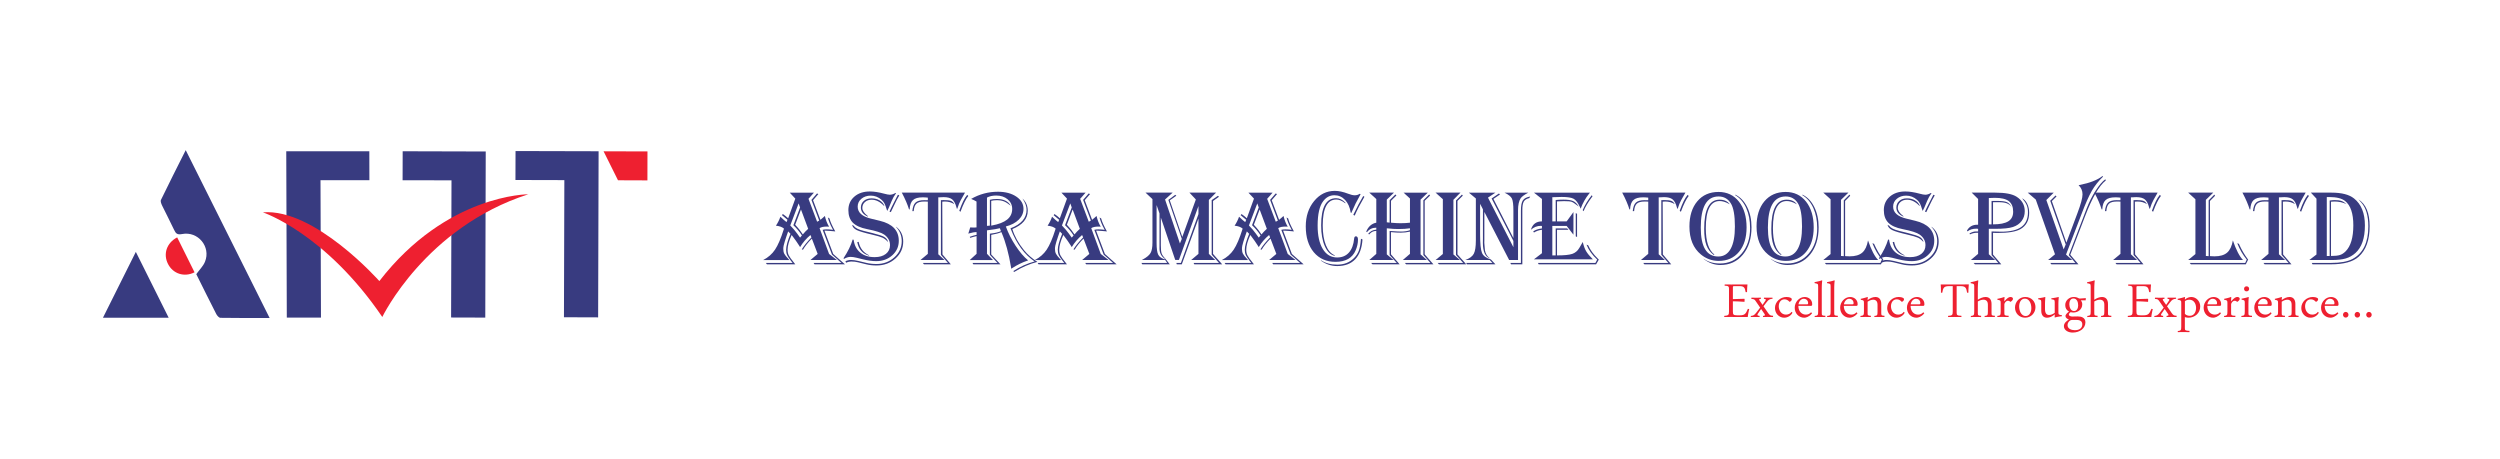 <?xml version="1.0" encoding="utf-8"?>
<!-- Generator: Adobe Illustrator 16.0.0, SVG Export Plug-In . SVG Version: 6.00 Build 0)  -->
<!DOCTYPE svg PUBLIC "-//W3C//DTD SVG 1.1//EN" "http://www.w3.org/Graphics/SVG/1.1/DTD/svg11.dtd">
<svg version="1.1" xmlns="http://www.w3.org/2000/svg" xmlns:xlink="http://www.w3.org/1999/xlink" x="0px" y="0px"
	 width="341.334px" height="62.666px" viewBox="0 0 341.334 62.666" enable-background="new 0 0 341.334 62.666"
	 xml:space="preserve">
<g id="Layer_1">
</g>
<g id="Layer_2">
</g>
<g id="Layer_3">
	<g>
		<g>
			<polygon fill="#383B80" points="70.376,24.575 77.053,24.592 76.998,43.316 81.666,43.332 81.729,20.651 70.388,20.622 			"/>
			<polygon fill="#EE2030" points="82.409,20.657 84.377,24.614 88.395,24.629 88.401,20.676 			"/>
		</g>
		<polygon fill="#383B80" points="54.967,24.608 61.645,24.622 61.59,43.349 66.257,43.363 66.319,20.683 54.979,20.652 		"/>
		<polygon fill="#383B80" points="50.435,24.604 43.759,24.604 43.824,43.365 39.158,43.365 39.084,20.652 50.425,20.652 		"/>
		<path fill="#EE2030" d="M35.886,28.992c0,0,8.485,2.792,16.311,14.287c0,0,5.87-12.229,19.933-16.753
			c0,0-11.154-0.026-20.336,11.85C51.793,38.376,42.977,28.412,35.886,28.992z"/>
		<g>
			<path fill-rule="evenodd" clip-rule="evenodd" fill="#383B80" d="M25.357,20.499c3.849,7.699,7.62,15.242,11.456,22.917
				c-2.34,0-4.53,0.015-6.721-0.023c-0.195-0.005-0.456-0.302-0.567-0.522c-0.938-1.832-1.846-3.676-2.726-5.44
				c0.426-0.593,0.942-1.088,1.189-1.694c0.835-2.037-0.957-4.212-3.128-3.782c-0.637,0.125-0.849-0.054-1.085-0.563
				c-0.516-1.113-1.1-2.196-1.632-3.306c-0.115-0.24-0.262-0.594-0.169-0.788C23.052,25.067,24.173,22.86,25.357,20.499z"/>
			<path fill-rule="evenodd" clip-rule="evenodd" fill="#383B80" d="M23.028,43.378c-3.032,0-5.937,0-8.97,0
				c1.496-2.997,2.959-5.927,4.488-8.988C20.067,37.437,21.524,40.363,23.028,43.378z"/>
			<path fill-rule="evenodd" clip-rule="evenodd" fill="#EE2030" d="M24.191,32.409c0.806,1.62,1.589,3.195,2.371,4.77
				c-1.407,0.713-2.943,0.199-3.625-1.142C22.253,34.691,22.74,33.166,24.191,32.409z"/>
		</g>
	</g>
	<g>
		<path fill="#383B80" d="M111.132,26.301l-0.745,0.846l1.176,3.127l0.287-0.157l-1.062-2.826l0.76-0.875l0.187,0.079l-0.724,0.839
			l1.004,2.675c0.057-0.043,0.091-0.068,0.101-0.078l0.236-0.201c0.144-0.114,0.234-0.196,0.272-0.244
			c0.124,0.545,0.315,1.033,0.573,1.463c-0.139-0.009-0.238-0.014-0.301-0.014c-0.454,0-0.786,0.071-0.997,0.215l1.298,3.521
			l1.076,0.832h-3.622l0.99-0.832l-0.796-2.094c-0.526,0.53-0.931,1.035-1.212,1.513l-0.165-0.043
			c0.282-0.469,0.702-0.992,1.262-1.57l0.058-0.072l-0.137-0.315c-0.568,0.474-1.039,1.023-1.412,1.649l-0.129-0.208
			c-0.249-0.396-0.567-0.849-0.954-1.355l-0.072-0.086c-0.368,0.817-0.552,1.482-0.552,1.994c0,0.301,0.051,0.556,0.154,0.764
			c0.103,0.208,0.35,0.556,0.742,1.043c0.033,0.043,0.086,0.11,0.157,0.201h-3.872l-0.144-0.193h3.65l-0.122-0.151
			c-0.315-0.382-0.522-0.68-0.62-0.893c-0.099-0.213-0.147-0.462-0.147-0.749c0-0.488,0.198-1.215,0.596-2.181l-0.315-0.33
			c-0.063,0.153-0.142,0.378-0.237,0.675l-0.236,0.731c-0.129,0.392-0.193,0.717-0.193,0.976c0,0.268,0.045,0.489,0.136,0.667
			c0.091,0.177,0.282,0.418,0.574,0.724c0.028,0.029,0.071,0.074,0.129,0.137h-3.586c0.684-0.354,1.226-0.83,1.624-1.428
			c0.399-0.598,0.795-1.52,1.188-2.768l0.028-0.101c-0.253-0.215-0.619-0.347-1.097-0.395c0.263-0.392,0.466-0.801,0.609-1.227
			c0.066,0.063,0.107,0.101,0.122,0.115l0.322,0.301c0.11,0.105,0.241,0.213,0.395,0.323l0.129-0.316l-0.086-0.071
			c-0.239-0.21-0.439-0.38-0.603-0.509l-0.064-0.051l0.115-0.157c0.253,0.167,0.497,0.36,0.731,0.58l0.975-2.682l-0.76-0.817
			H111.132z M109.038,27.771l-1.141,3.013c0.363,0.372,0.677,0.741,0.939,1.104l0.33,0.459c0.005,0.004,0.029,0.035,0.072,0.093
			c0.043-0.043,0.066-0.069,0.071-0.079l0.101-0.122c0.015-0.019,0.04-0.05,0.079-0.093c-0.335-0.517-0.725-0.982-1.169-1.398
			l0.918-2.424L109.038,27.771z M109.361,28.603l-0.789,2.08c0.043,0.048,0.066,0.076,0.071,0.086l0.294,0.33
			c0.158,0.172,0.358,0.439,0.603,0.803l0.072,0.107c0.205-0.258,0.449-0.514,0.731-0.767L109.361,28.603z M113.255,29.829
			c0.105,0.43,0.368,1.021,0.789,1.771c-0.105-0.015-0.165-0.021-0.18-0.021l-0.58-0.051c-0.264-0.023-0.455-0.035-0.574-0.035
			c-0.02,0-0.067,0.002-0.144,0.007l1.198,3.177l1.599,1.413h-4.152l-0.136-0.193h3.808l-1.291-1.141l-1.276-3.378
			c0.163-0.043,0.35-0.064,0.56-0.064c0.258,0,0.545,0.021,0.86,0.064l-0.086-0.157c-0.306-0.564-0.512-1.073-0.616-1.528
			L113.255,29.829z"/>
		<path fill="#383B80" d="M122.342,26.379c-0.249,0.335-0.447,0.685-0.596,1.048c-0.291,0.717-0.485,1.157-0.58,1.319l-0.036,0.043
			c-0.02-0.053-0.033-0.093-0.043-0.122c-0.134-0.43-0.244-0.729-0.33-0.896c-0.086-0.167-0.215-0.327-0.388-0.48
			c-0.435-0.387-0.93-0.581-1.484-0.581c-0.512,0-0.937,0.143-1.276,0.427c-0.34,0.285-0.509,0.643-0.509,1.072
			c0,0.804,0.604,1.351,1.814,1.643l1.212,0.294c1.726,0.416,2.589,1.327,2.589,2.732c0,0.784-0.296,1.442-0.886,1.976
			c-0.591,0.533-1.321,0.8-2.191,0.8c-0.545,0-1.154-0.084-1.828-0.251l-0.84-0.208c-0.339-0.081-0.619-0.122-0.839-0.122
			c-0.291,0-0.593,0.094-0.903,0.28l-0.058-0.101c0.593-0.895,1.009-1.745,1.248-2.554l0.129,0.036
			c0.101,0.751,0.401,1.334,0.903,1.75c0.503,0.416,1.16,0.624,1.973,0.624c0.641,0,1.149-0.148,1.527-0.444
			c0.378-0.297,0.566-0.696,0.566-1.198c0-0.578-0.263-1.057-0.788-1.435c-0.378-0.268-1.152-0.516-2.324-0.745
			c-0.903-0.177-1.559-0.472-1.965-0.883s-0.609-0.982-0.609-1.714c0-0.755,0.271-1.368,0.813-1.839
			c0.543-0.472,1.249-0.707,2.119-0.707c0.56,0,1.212,0.101,1.958,0.302c0.35,0.096,0.607,0.143,0.774,0.143
			c0.234,0,0.49-0.081,0.768-0.243L122.342,26.379z M122.342,30.955c0.65,0.492,0.976,1.166,0.976,2.022
			c0,0.913-0.354,1.687-1.062,2.32c-0.708,0.633-1.568,0.95-2.582,0.95c-0.517,0-0.982-0.053-1.398-0.158l-1.147-0.279
			c-0.268-0.067-0.555-0.101-0.86-0.101c-0.272,0-0.523,0.055-0.753,0.165l-0.086-0.208c0.248-0.115,0.502-0.173,0.76-0.173
			c0.287,0,0.614,0.044,0.982,0.13l1.104,0.265c0.439,0.105,0.903,0.158,1.392,0.158c0.956,0,1.77-0.305,2.441-0.914
			c0.672-0.61,1.008-1.348,1.008-2.213c0-0.731-0.258-1.372-0.774-1.922V30.955z M116.339,30.696l0.244,0.137
			c0.157,0.282,0.619,0.517,1.384,0.703l1.155,0.286c0.783,0.196,1.306,0.365,1.566,0.506c0.261,0.142,0.446,0.355,0.556,0.642
			l-0.05,0.029c-0.215-0.249-0.448-0.431-0.699-0.545c-0.251-0.115-0.732-0.256-1.445-0.424c-1.032-0.238-1.726-0.445-2.08-0.62
			C116.616,31.236,116.406,30.998,116.339,30.696z M117.235,33.021c0.177,0.86,0.65,1.47,1.42,1.829v0.057
			c-0.889-0.258-1.427-0.875-1.613-1.85L117.235,33.021z M120.692,28.107c-0.526-0.559-1.09-0.839-1.692-0.839
			c-0.363,0-0.665,0.105-0.904,0.315c-0.238,0.211-0.358,0.479-0.358,0.804c0,0.354,0.241,0.717,0.725,1.09l0.058,0.036
			l-0.036,0.057c-0.631-0.281-0.946-0.69-0.946-1.226c0-0.373,0.134-0.677,0.401-0.911s0.616-0.352,1.047-0.352
			c0.411,0,0.771,0.088,1.079,0.262c0.309,0.175,0.534,0.42,0.678,0.735L120.692,28.107z M122.786,26.681l-0.064,0.107
			c-0.196,0.33-0.363,0.646-0.502,0.946c-0.335,0.703-0.523,1.096-0.566,1.177l-0.036,0.05l-0.172-0.071l0.028-0.064
			c0.139-0.315,0.34-0.727,0.603-1.233l0.488-0.947l0.035-0.058L122.786,26.681z"/>
		<path fill="#383B80" d="M131.75,26.301c-0.043,0.081-0.071,0.136-0.086,0.165l-0.487,0.86c-0.168,0.306-0.323,0.688-0.466,1.147
			l-0.015,0.036l-0.072-0.051l-0.021-0.093c-0.139-0.545-0.336-0.923-0.591-1.134c-0.256-0.21-0.647-0.315-1.173-0.315
			c-0.215,0-0.431,0.01-0.646,0.029h-0.086v7.773l0.846,0.782h-3.277l1.004-0.839v-7.136l-0.509-0.008
			c-0.492,0-0.843,0.097-1.051,0.291c-0.208,0.193-0.331,0.534-0.369,1.021h-0.187c0.053-0.56,0.197-0.949,0.434-1.169
			c0.237-0.22,0.628-0.33,1.173-0.33l0.431,0.008h0.078v-0.352c-0.243-0.029-0.476-0.043-0.695-0.043
			c-0.617,0-1.062,0.125-1.334,0.376s-0.423,0.676-0.452,1.273h-0.086c-0.205-0.665-0.523-1.406-0.953-2.224l-0.044-0.071H131.75z
			 M130.287,27.871c-0.368-0.239-0.798-0.358-1.291-0.358c-0.109,0-0.225,0.007-0.344,0.021l0.028,7.207l1.141,1.349h-3.665
			l-0.165-0.193h3.436l-0.961-1.098v-7.473l0.388-0.007c0.463,0,0.792,0.037,0.985,0.11
			C130.033,27.504,130.183,27.651,130.287,27.871z M132.202,26.752c-0.33,0.421-0.677,1.119-1.04,2.095l-0.028,0.071l-0.158-0.136
			l0.021-0.064c0.354-0.99,0.696-1.679,1.025-2.065l0.036-0.044L132.202,26.752z"/>
		<path fill="#383B80" d="M132.59,27.161c1.134-0.655,2.353-0.982,3.658-0.982c1.013,0,1.849,0.22,2.506,0.659
			c0.657,0.44,0.986,1,0.986,1.679c0,0.555-0.215,1.046-0.646,1.474s-1.019,0.737-1.764,0.929c0.329,0.908,0.777,1.793,1.344,2.653
			c0.567,0.861,1.135,1.521,1.704,1.979l-0.108,0.036c-0.712,0.244-1.41,0.588-2.094,1.032l-0.107,0.072l-0.036-0.229
			c-0.306-1.851-0.733-3.419-1.283-4.705l-0.029-0.071c-0.33,0.153-0.771,0.274-1.326,0.365l-0.058,0.008v2.682l1.262,1.349h-3.707
			l-0.115-0.193h3.414l-1.04-1.104v-2.891l0.15-0.021c0.545-0.058,1.002-0.165,1.37-0.322c-0.028-0.058-0.046-0.094-0.051-0.107
			l-0.071-0.208c-0.005-0.015-0.017-0.043-0.036-0.087c-0.296,0.087-0.855,0.18-1.678,0.28l-0.079,0.015v3.198l0.817,0.854h-3.17
			l0.933-0.854v-2.41l-0.058,0.008c-0.277,0.062-0.528,0.131-0.753,0.208l-0.058,0.021l-0.064-0.144
			c0.211-0.081,0.376-0.137,0.495-0.165l0.38-0.094l0.058-0.014v-0.373c-0.282,0-0.634,0.063-1.055,0.187l-0.078,0.028
			c0.009-0.066,0.057-0.222,0.144-0.466c0.009-0.02,0.043-0.127,0.1-0.323c0.005-0.014,0.013-0.035,0.021-0.064
			c0.216,0.015,0.383,0.021,0.502,0.021c0.13,0,0.249-0.007,0.359-0.021V27.52c-0.221-0.134-0.447-0.246-0.682-0.337L132.59,27.161z
			 M134.756,26.975v3.865c0.139,0,0.271-0.012,0.395-0.035v-3.529c0.263-0.071,0.578-0.107,0.946-0.107
			c0.933,0,1.566,0.307,1.9,0.918c-0.354-0.286-0.664-0.483-0.932-0.592c-0.268-0.107-0.588-0.161-0.961-0.161
			c-0.292,0-0.548,0.029-0.768,0.086v3.386l0.079-0.015c0.941-0.172,1.641-0.443,2.098-0.814c0.456-0.37,0.685-0.852,0.685-1.444
			c0-0.531-0.205-0.97-0.616-1.316c-0.412-0.347-0.931-0.52-1.557-0.52C135.523,26.695,135.101,26.788,134.756,26.975z
			 M138.22,31.277c0.302,0.985,0.834,1.948,1.6,2.891c0.478,0.588,1.083,1.116,1.814,1.585c-1.095,0.292-2.123,0.736-3.084,1.334
			l-0.064,0.043l-0.144-0.115c0.913-0.598,1.886-1.037,2.919-1.319c-1.377-0.918-2.46-2.386-3.249-4.403l-0.043-0.122
			c1.463-0.555,2.194-1.4,2.194-2.539c0-0.468-0.188-0.979-0.566-1.534c0.483,0.439,0.725,0.999,0.725,1.678
			C140.321,29.874,139.621,30.709,138.22,31.277z"/>
		<path fill="#383B80" d="M148.224,26.301l-0.745,0.846l1.176,3.127l0.287-0.157l-1.062-2.826l0.76-0.875l0.187,0.079l-0.724,0.839
			l1.004,2.675c0.057-0.043,0.091-0.068,0.101-0.078l0.236-0.201c0.144-0.114,0.234-0.196,0.272-0.244
			c0.124,0.545,0.315,1.033,0.573,1.463c-0.139-0.009-0.238-0.014-0.301-0.014c-0.454,0-0.786,0.071-0.997,0.215l1.298,3.521
			l1.076,0.832h-3.622l0.99-0.832l-0.796-2.094c-0.526,0.53-0.931,1.035-1.212,1.513l-0.165-0.043
			c0.282-0.469,0.702-0.992,1.262-1.57l0.058-0.072l-0.137-0.315c-0.568,0.474-1.039,1.023-1.412,1.649l-0.129-0.208
			c-0.249-0.396-0.567-0.849-0.954-1.355l-0.072-0.086c-0.368,0.817-0.552,1.482-0.552,1.994c0,0.301,0.051,0.556,0.154,0.764
			c0.103,0.208,0.35,0.556,0.742,1.043c0.033,0.043,0.086,0.11,0.157,0.201h-3.872l-0.144-0.193h3.65l-0.122-0.151
			c-0.315-0.382-0.522-0.68-0.62-0.893c-0.099-0.213-0.147-0.462-0.147-0.749c0-0.488,0.198-1.215,0.596-2.181l-0.315-0.33
			c-0.063,0.153-0.142,0.378-0.237,0.675l-0.236,0.731c-0.129,0.392-0.193,0.717-0.193,0.976c0,0.268,0.045,0.489,0.136,0.667
			c0.091,0.177,0.282,0.418,0.574,0.724c0.028,0.029,0.071,0.074,0.129,0.137h-3.586c0.684-0.354,1.226-0.83,1.624-1.428
			c0.399-0.598,0.795-1.52,1.188-2.768l0.028-0.101c-0.253-0.215-0.619-0.347-1.097-0.395c0.263-0.392,0.466-0.801,0.609-1.227
			c0.066,0.063,0.107,0.101,0.122,0.115l0.322,0.301c0.11,0.105,0.241,0.213,0.395,0.323l0.129-0.316l-0.086-0.071
			c-0.239-0.21-0.439-0.38-0.603-0.509l-0.064-0.051l0.115-0.157c0.253,0.167,0.497,0.36,0.731,0.58l0.975-2.682l-0.76-0.817
			H148.224z M146.13,27.771l-1.141,3.013c0.363,0.372,0.677,0.741,0.939,1.104l0.33,0.459c0.005,0.004,0.029,0.035,0.072,0.093
			c0.043-0.043,0.066-0.069,0.071-0.079l0.101-0.122c0.015-0.019,0.04-0.05,0.079-0.093c-0.335-0.517-0.725-0.982-1.169-1.398
			l0.918-2.424L146.13,27.771z M146.453,28.603l-0.789,2.08c0.043,0.048,0.066,0.076,0.071,0.086l0.294,0.33
			c0.158,0.172,0.358,0.439,0.603,0.803l0.072,0.107c0.205-0.258,0.449-0.514,0.731-0.767L146.453,28.603z M150.347,29.829
			c0.105,0.43,0.368,1.021,0.789,1.771c-0.105-0.015-0.165-0.021-0.18-0.021l-0.58-0.051c-0.264-0.023-0.455-0.035-0.574-0.035
			c-0.02,0-0.067,0.002-0.144,0.007l1.198,3.177l1.599,1.413h-4.152l-0.136-0.193h3.808l-1.291-1.141l-1.276-3.378
			c0.163-0.043,0.35-0.064,0.56-0.064c0.258,0,0.545,0.021,0.86,0.064l-0.086-0.157c-0.306-0.564-0.512-1.073-0.616-1.528
			L150.347,29.829z"/>
		<path fill="#383B80" d="M166.031,26.301l-0.982,0.997v7.365l0.882,0.839h-3.299l0.997-0.839v-4.827l-2.273,6.254h-0.688
			l-0.058-0.193h0.624l2.396-6.67v-1.098l-2.668,7.365h-0.502l-1.965-5.787v3.794c0,0.507,0.033,0.865,0.101,1.075
			c0.066,0.211,0.225,0.442,0.473,0.696l0.646,0.817h-3.751l-0.129-0.193h3.521l-0.266-0.395h-3.198l0.15-0.079
			c0.531-0.292,0.881-0.587,1.051-0.886s0.255-0.771,0.255-1.416v-5.932l-0.947-0.889h3.708l-1.04,0.939l2.03,6.003l0.258-0.624
			l-1.836-5.321l0.939-0.696l0.15,0.122l-0.896,0.631l1.707,4.999l1.851-5.113l-0.875-0.939H166.031z M157.913,28v5.149
			c0,0.789,0.075,1.332,0.226,1.628c0.151,0.297,0.463,0.512,0.937,0.646l-0.064-0.107c-0.469-0.325-0.703-0.794-0.703-1.406v-0.53
			v-4.238L157.913,28z M166.433,26.86l-0.81,0.58v7.229l1.247,1.42h-3.808l-0.101-0.193h3.471l-0.996-1.126v-7.451l0.846-0.581
			L166.433,26.86z"/>
		<path fill="#383B80" d="M173.755,26.301l-0.745,0.846l1.176,3.127l0.287-0.157l-1.062-2.826l0.76-0.875l0.187,0.079l-0.724,0.839
			l1.004,2.675c0.057-0.043,0.091-0.068,0.101-0.078l0.236-0.201c0.144-0.114,0.234-0.196,0.272-0.244
			c0.124,0.545,0.315,1.033,0.573,1.463c-0.139-0.009-0.238-0.014-0.301-0.014c-0.454,0-0.786,0.071-0.997,0.215l1.298,3.521
			l1.076,0.832h-3.622l0.99-0.832l-0.796-2.094c-0.526,0.53-0.931,1.035-1.212,1.513l-0.165-0.043
			c0.282-0.469,0.702-0.992,1.262-1.57l0.058-0.072l-0.137-0.315c-0.568,0.474-1.039,1.023-1.412,1.649l-0.129-0.208
			c-0.249-0.396-0.567-0.849-0.954-1.355l-0.072-0.086c-0.368,0.817-0.552,1.482-0.552,1.994c0,0.301,0.051,0.556,0.154,0.764
			c0.103,0.208,0.35,0.556,0.742,1.043c0.033,0.043,0.086,0.11,0.157,0.201h-3.872l-0.144-0.193h3.65l-0.122-0.151
			c-0.315-0.382-0.522-0.68-0.62-0.893c-0.099-0.213-0.147-0.462-0.147-0.749c0-0.488,0.198-1.215,0.596-2.181l-0.315-0.33
			c-0.063,0.153-0.142,0.378-0.237,0.675l-0.236,0.731c-0.129,0.392-0.193,0.717-0.193,0.976c0,0.268,0.045,0.489,0.136,0.667
			c0.091,0.177,0.282,0.418,0.574,0.724c0.028,0.029,0.071,0.074,0.129,0.137h-3.586c0.684-0.354,1.226-0.83,1.624-1.428
			c0.399-0.598,0.795-1.52,1.188-2.768l0.028-0.101c-0.253-0.215-0.619-0.347-1.097-0.395c0.263-0.392,0.466-0.801,0.609-1.227
			c0.066,0.063,0.107,0.101,0.122,0.115l0.322,0.301c0.11,0.105,0.241,0.213,0.395,0.323l0.129-0.316l-0.086-0.071
			c-0.239-0.21-0.439-0.38-0.603-0.509l-0.064-0.051l0.115-0.157c0.253,0.167,0.497,0.36,0.731,0.58l0.975-2.682l-0.76-0.817
			H173.755z M171.661,27.771l-1.141,3.013c0.363,0.372,0.677,0.741,0.939,1.104l0.33,0.459c0.005,0.004,0.029,0.035,0.072,0.093
			c0.043-0.043,0.066-0.069,0.071-0.079l0.101-0.122c0.015-0.019,0.04-0.05,0.079-0.093c-0.335-0.517-0.725-0.982-1.169-1.398
			l0.918-2.424L171.661,27.771z M171.984,28.603l-0.789,2.08c0.043,0.048,0.066,0.076,0.071,0.086l0.294,0.33
			c0.158,0.172,0.358,0.439,0.603,0.803l0.072,0.107c0.205-0.258,0.449-0.514,0.731-0.767L171.984,28.603z M175.878,29.829
			c0.105,0.43,0.368,1.021,0.789,1.771c-0.105-0.015-0.165-0.021-0.18-0.021l-0.58-0.051c-0.264-0.023-0.455-0.035-0.574-0.035
			c-0.02,0-0.067,0.002-0.144,0.007l1.198,3.177l1.599,1.413h-4.152l-0.136-0.193h3.808l-1.291-1.141l-1.276-3.378
			c0.163-0.043,0.35-0.064,0.56-0.064c0.258,0,0.545,0.021,0.86,0.064l-0.086-0.157c-0.306-0.564-0.512-1.073-0.616-1.528
			L175.878,29.829z"/>
		<path fill="#383B80" d="M185.768,26.522l-0.078,0.137c-0.431,0.751-0.804,1.501-1.119,2.252l-0.064,0.165l-0.094-0.051
			c-0.109-0.727-0.365-1.303-0.767-1.728c-0.402-0.426-0.888-0.639-1.456-0.639c-0.607,0-1.114,0.266-1.521,0.796
			c-0.512,0.66-0.768,1.778-0.768,3.356c0,1.357,0.235,2.422,0.707,3.191c0.471,0.77,1.124,1.154,1.961,1.154
			c0.669,0,1.204-0.223,1.603-0.67c0.399-0.447,0.638-1.087,0.714-1.919c0.02-0.2,0.101-0.301,0.244-0.301
			c0.187,0,0.279,0.155,0.279,0.466c0,0.464-0.105,0.944-0.315,1.441c-0.444,1.052-1.362,1.578-2.754,1.578
			c-1.243,0-2.23-0.437-2.962-1.309c-0.731-0.873-1.097-2.053-1.097-3.54c0-1.372,0.38-2.521,1.14-3.449
			c0.761-0.928,1.704-1.392,2.833-1.392c0.535,0,1.145,0.132,1.829,0.395c0.358,0.139,0.654,0.208,0.889,0.208
			c0.254,0,0.48-0.069,0.682-0.208L185.768,26.522z M186.026,32.69c-0.077,1.186-0.408,2.088-0.993,2.707
			c-0.586,0.619-1.405,0.929-2.457,0.929c-0.798,0-1.541-0.246-2.229-0.738V35.53c0.611,0.401,1.351,0.603,2.216,0.603
			c0.946,0,1.719-0.304,2.316-0.911c0.291-0.296,0.507-0.628,0.646-0.996s0.231-0.856,0.279-1.464l0.015-0.164L186.026,32.69z
			 M183.688,27.764c-0.436-0.349-0.847-0.523-1.233-0.523c-1.238,0-1.857,1.181-1.857,3.543c0,1.075,0.143,1.971,0.43,2.686
			s0.691,1.177,1.212,1.388v0.071c-0.563-0.114-1.015-0.548-1.352-1.302c-0.337-0.753-0.506-1.705-0.506-2.857
			c0-2.472,0.679-3.708,2.037-3.708c0.459,0,0.882,0.203,1.27,0.609V27.764z M186.292,26.867l-0.079,0.136
			c-0.521,0.89-0.938,1.7-1.248,2.432l-0.193-0.094l0.078-0.179c0.239-0.502,0.45-0.918,0.632-1.248l0.573-1.019l0.072-0.129
			L186.292,26.867z"/>
		<path fill="#383B80" d="M186.951,26.301h3.371l-0.976,0.953v3.099c0.11,0.02,0.239,0.033,0.388,0.043v-3.069l0.781-0.774
			l0.144,0.129l-0.738,0.731v2.99l0.236,0.021c0.368,0.034,0.725,0.051,1.068,0.051c0.497,0,0.926-0.024,1.284-0.072v-3.299
			l-0.875-0.803h3.313l-0.99,0.953v7.474l0.868,0.774h-3.299l0.982-0.839v-3.041c-0.401,0.096-0.815,0.144-1.241,0.144
			c-0.401,0-0.817-0.021-1.248-0.064l-0.1-0.008v3.034l1.183,1.362h-3.707l-0.187-0.193h3.499l-0.975-1.069v-3.299l0.208,0.015
			c0.631,0.048,1.087,0.071,1.369,0.071c0.459,0,0.858-0.062,1.198-0.186V31.17c-0.449,0.067-0.974,0.101-1.571,0.101
			c-0.32,0-0.554-0.007-0.702-0.021l-0.725-0.064c-0.028-0.005-0.084-0.01-0.165-0.015v3.558l0.918,0.774h-3.313l0.961-0.839v-3.135
			c-0.401,0-0.722,0.158-0.961,0.474l-0.15-0.071c0.277-0.35,0.647-0.543,1.111-0.581v-0.266c-0.535,0-0.958,0.203-1.269,0.609
			l-0.108-0.071c0.282-0.688,0.741-1.095,1.377-1.22v-3.227L186.951,26.301z M195.249,26.702l-0.731,0.71v7.315l1.19,1.362h-3.722
			l-0.18-0.193h3.493l-0.962-1.083v-7.473l0.797-0.789L195.249,26.702z"/>
		<path fill="#383B80" d="M196.002,26.301h3.399l-0.961,0.975v7.466l0.903,0.761h-3.342l0.997-0.825v-7.479L196.002,26.301z
			 M199.725,26.709l-0.732,0.725v7.308l1.205,1.349h-3.729l-0.179-0.193h3.485l-0.982-1.083v-7.444l0.811-0.804L199.725,26.709z"/>
		<path fill="#383B80" d="M208.674,26.301c-0.545,0.282-0.896,0.54-1.054,0.774c-0.239,0.363-0.358,0.911-0.358,1.643v0.466v6.318
			h-1.212l-3.386-6.569v3.895l-0.007,0.322l0.086,1.033c0.096,0.478,0.313,0.831,0.652,1.061l0.058,0.051
			c-0.66-0.22-0.989-0.926-0.989-2.116l0.007-0.674v-3.923l-0.388-0.753v4.131c0,1.31,0.087,2.168,0.259,2.574
			c0.172,0.407,0.576,0.703,1.212,0.89l0.624,0.667h-3.888l-0.114-0.193h3.593l-0.373-0.395h-3.342
			c0.583-0.211,0.971-0.492,1.162-0.847c0.191-0.354,0.287-0.961,0.287-1.821v-5.737l-0.954-0.796h3.629l-1.019,0.681l3.471,6.771
			v-0.86l-2.976-5.795l1.004-0.682l0.136,0.137l-0.889,0.603l2.725,5.35v-3.349v-0.381c0-0.832-0.067-1.388-0.204-1.667
			c-0.136-0.28-0.472-0.549-1.008-0.807H208.674z M208.925,26.831l-0.129,0.215c-0.368,0.087-0.618,0.245-0.749,0.478
			c-0.132,0.231-0.197,0.623-0.197,1.173v7.394h-1.542l-0.094-0.193h1.442v-7.129c0-0.674,0.087-1.144,0.262-1.409
			C208.092,27.093,208.428,26.917,208.925,26.831z"/>
		<path fill="#383B80" d="M217.087,26.301l-0.115,0.136c-0.487,0.598-0.875,1.284-1.161,2.059c-0.048-0.11-0.084-0.191-0.108-0.244
			c-0.263-0.573-0.545-0.944-0.846-1.111c-0.302-0.167-0.842-0.251-1.621-0.251c-0.358,0-0.789,0.012-1.291,0.036v3.299h0.459
			v-2.919c0.363-0.033,0.71-0.051,1.04-0.051c0.607,0,1.055,0.065,1.341,0.194c0.287,0.129,0.543,0.38,0.768,0.753
			c-0.066-0.048-0.114-0.084-0.144-0.107c-0.387-0.307-0.667-0.488-0.839-0.545c-0.172-0.058-0.512-0.087-1.019-0.087
			c-0.152,0-0.426,0.01-0.817,0.029l-0.15,0.007v2.726h1.319l0.925-1.27v3.091l-0.925-1.197h-1.958v4.023h0.459v-3.687h1.557
			l0.187,0.187h-1.563v3.5c0.976,0,1.668-0.069,2.08-0.208c0.411-0.139,0.733-0.411,0.968-0.818l0.38-0.652
			c0.015-0.028,0.043-0.081,0.086-0.157c0.125,0.525,0.278,0.946,0.463,1.262c0.184,0.315,0.489,0.684,0.914,1.104h-8.039
			l1.09-0.832v-3.198c-0.401,0.048-0.765,0.172-1.09,0.373l-0.101-0.151c0.292-0.21,0.688-0.346,1.19-0.408v-0.337
			c-0.081-0.01-0.139-0.015-0.172-0.015c-0.487,0-0.933,0.18-1.334,0.538c0.22-0.765,0.722-1.147,1.506-1.147v-3.063l-1.09-0.86
			H217.087z M218.292,35.444l-0.373,0.646h-7.832l-0.114-0.193h7.853l0.244-0.452c-0.688-0.636-1.174-1.314-1.456-2.037l0.229,0.087
			c0.263,0.611,0.708,1.224,1.334,1.836L218.292,35.444z M215.322,29.19v3.17l-0.179-0.093v-3.17L215.322,29.19z M217.431,26.803
			l-0.05,0.064c-0.584,0.784-0.973,1.441-1.169,1.972l-0.122-0.15c0.32-0.741,0.733-1.42,1.24-2.036L217.431,26.803z"/>
		<path fill="#383B80" d="M230.11,26.301c-0.043,0.081-0.071,0.136-0.086,0.165l-0.487,0.86c-0.168,0.306-0.323,0.688-0.466,1.147
			l-0.015,0.036l-0.072-0.051l-0.021-0.093c-0.139-0.545-0.336-0.923-0.591-1.134c-0.256-0.21-0.647-0.315-1.173-0.315
			c-0.215,0-0.431,0.01-0.646,0.029h-0.086v7.773l0.846,0.782h-3.277l1.004-0.839v-7.136l-0.509-0.008
			c-0.492,0-0.843,0.097-1.051,0.291c-0.208,0.193-0.331,0.534-0.369,1.021h-0.187c0.053-0.56,0.197-0.949,0.434-1.169
			c0.237-0.22,0.628-0.33,1.173-0.33l0.431,0.008h0.078v-0.352c-0.243-0.029-0.476-0.043-0.695-0.043
			c-0.617,0-1.062,0.125-1.334,0.376s-0.423,0.676-0.452,1.273h-0.086c-0.205-0.665-0.523-1.406-0.953-2.224l-0.044-0.071H230.11z
			 M228.647,27.871c-0.368-0.239-0.798-0.358-1.291-0.358c-0.109,0-0.225,0.007-0.344,0.021l0.028,7.207l1.141,1.349h-3.665
			l-0.165-0.193h3.436l-0.961-1.098v-7.473l0.388-0.007c0.463,0,0.792,0.037,0.985,0.11
			C228.394,27.504,228.543,27.651,228.647,27.871z M230.563,26.752c-0.33,0.421-0.677,1.119-1.04,2.095l-0.028,0.071l-0.158-0.136
			l0.021-0.064c0.354-0.99,0.696-1.679,1.025-2.065l0.036-0.044L230.563,26.752z"/>
		<path fill="#383B80" d="M234.636,26.207c1.162,0,2.091,0.44,2.786,1.32c0.695,0.879,1.044,2.056,1.044,3.528
			c0,1.391-0.344,2.5-1.029,3.327c-0.687,0.827-1.608,1.241-2.765,1.241c-0.914,0-1.727-0.292-2.438-0.875
			c-1.047-0.861-1.57-2.135-1.57-3.823c0-1.443,0.358-2.591,1.075-3.442C232.455,26.633,233.421,26.207,234.636,26.207z
			 M234.636,26.824c-1.616,0-2.424,1.42-2.424,4.26c0,2.625,0.796,3.938,2.388,3.938c0.741,0,1.306-0.348,1.692-1.044
			c0.388-0.695,0.581-1.713,0.581-3.052c0-1.515-0.187-2.571-0.56-3.169C235.922,27.135,235.362,26.824,234.636,26.824z
			 M236.924,26.573c0.684,0.33,1.224,0.894,1.62,1.692c0.397,0.799,0.596,1.721,0.596,2.769c0,1.539-0.391,2.782-1.173,3.729
			c-0.781,0.947-1.809,1.42-3.08,1.42c-0.813,0-1.573-0.274-2.28-0.824v-0.036c0.593,0.436,1.336,0.652,2.23,0.652
			c1.199,0,2.185-0.451,2.954-1.354c0.77-0.904,1.155-2.059,1.155-3.465c0-1.047-0.176-1.962-0.527-2.746s-0.85-1.37-1.495-1.757
			V26.573z M236.171,27.899l-0.122-0.071c-0.459-0.254-0.88-0.38-1.263-0.38c-1.258,0-1.886,1.235-1.886,3.707
			c0,1.808,0.39,3.006,1.169,3.594l-0.064,0.071c-0.479-0.339-0.819-0.785-1.022-1.337c-0.203-0.553-0.305-1.3-0.305-2.241
			c0-2.654,0.698-3.98,2.094-3.98C235.408,27.262,235.874,27.475,236.171,27.899z"/>
		<path fill="#383B80" d="M243.801,26.207c1.162,0,2.091,0.44,2.786,1.32c0.695,0.879,1.044,2.056,1.044,3.528
			c0,1.391-0.344,2.5-1.029,3.327c-0.687,0.827-1.608,1.241-2.765,1.241c-0.914,0-1.727-0.292-2.438-0.875
			c-1.047-0.861-1.57-2.135-1.57-3.823c0-1.443,0.358-2.591,1.075-3.442C241.62,26.633,242.586,26.207,243.801,26.207z
			 M243.801,26.824c-1.616,0-2.424,1.42-2.424,4.26c0,2.625,0.796,3.938,2.388,3.938c0.741,0,1.306-0.348,1.692-1.044
			c0.388-0.695,0.581-1.713,0.581-3.052c0-1.515-0.187-2.571-0.56-3.169C245.087,27.135,244.527,26.824,243.801,26.824z
			 M246.089,26.573c0.684,0.33,1.224,0.894,1.62,1.692c0.397,0.799,0.596,1.721,0.596,2.769c0,1.539-0.391,2.782-1.173,3.729
			c-0.781,0.947-1.809,1.42-3.08,1.42c-0.813,0-1.573-0.274-2.28-0.824v-0.036c0.593,0.436,1.336,0.652,2.23,0.652
			c1.199,0,2.185-0.451,2.954-1.354c0.77-0.904,1.155-2.059,1.155-3.465c0-1.047-0.176-1.962-0.527-2.746s-0.85-1.37-1.495-1.757
			V26.573z M245.336,27.899l-0.122-0.071c-0.459-0.254-0.88-0.38-1.263-0.38c-1.258,0-1.886,1.235-1.886,3.707
			c0,1.808,0.39,3.006,1.169,3.594l-0.064,0.071c-0.479-0.339-0.819-0.785-1.022-1.337c-0.203-0.553-0.305-1.3-0.305-2.241
			c0-2.654,0.698-3.98,2.094-3.98C244.573,27.262,245.039,27.475,245.336,27.899z"/>
		<path fill="#383B80" d="M248.943,26.301h3.428l-1.011,0.982v7.666h0.058l0.258,0.021h0.064v-7.616l0.774-0.781l0.101,0.157
			l-0.695,0.71v7.53c0.215,0.02,0.421,0.029,0.616,0.029c0.761,0,1.335-0.169,1.726-0.506c0.389-0.337,0.651-0.893,0.785-1.667
			c0.449,1.305,0.91,2.196,1.384,2.675h-7.487l0.99-0.811v-7.48L248.943,26.301z M257.134,35.444l-0.323,0.646h-7.487l-0.179-0.193
			h7.587l0.208-0.452c-0.525-0.646-0.946-1.365-1.262-2.158l-0.028-0.079l0.229,0.086l0.05,0.122c0.32,0.707,0.703,1.36,1.147,1.958
			L257.134,35.444z"/>
		<path fill="#383B80" d="M263.717,26.379c-0.249,0.335-0.447,0.685-0.596,1.048c-0.291,0.717-0.485,1.157-0.58,1.319l-0.036,0.043
			c-0.02-0.053-0.033-0.093-0.043-0.122c-0.134-0.43-0.244-0.729-0.33-0.896c-0.086-0.167-0.215-0.327-0.388-0.48
			c-0.435-0.387-0.93-0.581-1.484-0.581c-0.512,0-0.937,0.143-1.276,0.427c-0.34,0.285-0.509,0.643-0.509,1.072
			c0,0.804,0.604,1.351,1.814,1.643l1.212,0.294c1.726,0.416,2.589,1.327,2.589,2.732c0,0.784-0.296,1.442-0.886,1.976
			c-0.591,0.533-1.321,0.8-2.191,0.8c-0.545,0-1.154-0.084-1.828-0.251l-0.84-0.208c-0.339-0.081-0.619-0.122-0.839-0.122
			c-0.291,0-0.593,0.094-0.903,0.28l-0.058-0.101c0.593-0.895,1.009-1.745,1.248-2.554l0.129,0.036
			c0.101,0.751,0.401,1.334,0.903,1.75c0.503,0.416,1.16,0.624,1.973,0.624c0.641,0,1.149-0.148,1.527-0.444
			c0.378-0.297,0.566-0.696,0.566-1.198c0-0.578-0.263-1.057-0.788-1.435c-0.378-0.268-1.152-0.516-2.324-0.745
			c-0.903-0.177-1.559-0.472-1.965-0.883s-0.609-0.982-0.609-1.714c0-0.755,0.271-1.368,0.813-1.839
			c0.543-0.472,1.249-0.707,2.119-0.707c0.56,0,1.212,0.101,1.958,0.302c0.35,0.096,0.607,0.143,0.774,0.143
			c0.234,0,0.49-0.081,0.768-0.243L263.717,26.379z M263.717,30.955c0.65,0.492,0.976,1.166,0.976,2.022
			c0,0.913-0.354,1.687-1.062,2.32c-0.708,0.633-1.568,0.95-2.582,0.95c-0.517,0-0.982-0.053-1.398-0.158l-1.147-0.279
			c-0.268-0.067-0.555-0.101-0.86-0.101c-0.272,0-0.523,0.055-0.753,0.165l-0.086-0.208c0.248-0.115,0.502-0.173,0.76-0.173
			c0.287,0,0.614,0.044,0.982,0.13l1.104,0.265c0.439,0.105,0.903,0.158,1.392,0.158c0.956,0,1.77-0.305,2.441-0.914
			c0.672-0.61,1.008-1.348,1.008-2.213c0-0.731-0.258-1.372-0.774-1.922V30.955z M257.714,30.696l0.244,0.137
			c0.157,0.282,0.619,0.517,1.384,0.703l1.155,0.286c0.783,0.196,1.306,0.365,1.566,0.506c0.261,0.142,0.446,0.355,0.556,0.642
			l-0.05,0.029c-0.215-0.249-0.448-0.431-0.699-0.545c-0.251-0.115-0.732-0.256-1.445-0.424c-1.032-0.238-1.726-0.445-2.08-0.62
			C257.991,31.236,257.781,30.998,257.714,30.696z M258.61,33.021c0.177,0.86,0.65,1.47,1.42,1.829v0.057
			c-0.889-0.258-1.427-0.875-1.613-1.85L258.61,33.021z M262.067,28.107c-0.526-0.559-1.09-0.839-1.692-0.839
			c-0.363,0-0.665,0.105-0.904,0.315c-0.238,0.211-0.358,0.479-0.358,0.804c0,0.354,0.241,0.717,0.725,1.09l0.058,0.036
			l-0.036,0.057c-0.631-0.281-0.946-0.69-0.946-1.226c0-0.373,0.134-0.677,0.401-0.911s0.616-0.352,1.047-0.352
			c0.411,0,0.771,0.088,1.079,0.262c0.309,0.175,0.534,0.42,0.678,0.735L262.067,28.107z M264.161,26.681l-0.064,0.107
			c-0.196,0.33-0.363,0.646-0.502,0.946c-0.335,0.703-0.523,1.096-0.566,1.177l-0.036,0.05l-0.172-0.071l0.028-0.064
			c0.139-0.315,0.34-0.727,0.603-1.233l0.488-0.947l0.035-0.058L264.161,26.681z"/>
		<path fill="#383B80" d="M269.203,26.301h3.221c1.367,0,2.34,0.188,2.919,0.566c0.736,0.474,1.104,1.131,1.104,1.972
			c0,0.512-0.142,0.957-0.424,1.334c-0.282,0.378-0.677,0.65-1.183,0.818c-0.507,0.167-1.313,0.251-2.417,0.251h-0.883v3.471
			l0.875,0.789h-3.334l0.996-0.839v-2.876c-0.057-0.005-0.098-0.008-0.122-0.008c-0.344,0-0.674,0.074-0.989,0.223l-0.064-0.129
			c0.32-0.182,0.607-0.272,0.86-0.272h0.259l0.057-0.008v-0.351c-0.109-0.015-0.184-0.021-0.222-0.021
			c-0.512,0-0.921,0.124-1.227,0.372l-0.072-0.107c0.292-0.535,0.761-0.803,1.406-0.803h0.114v-3.515L269.203,26.301z
			 M276.081,27.068c0.292,0.143,0.526,0.396,0.703,0.756c0.177,0.361,0.265,0.771,0.265,1.23c0,1.037-0.401,1.783-1.204,2.237
			c-0.607,0.345-1.646,0.517-3.113,0.517c-0.243,0-0.449-0.005-0.616-0.015v2.962l1.126,1.334h-3.593l-0.194-0.193h3.378
			l-0.918-1.062v-3.234c0.416,0.023,0.858,0.036,1.327,0.036c1.233,0,2.149-0.218,2.747-0.653c0.598-0.435,0.896-1.102,0.896-2.001
			c0-0.373-0.058-0.696-0.173-0.972C276.598,27.736,276.387,27.422,276.081,27.068z M271.541,27.039v3.593h0.094l0.187,0.008
			c0.019,0,0.05-0.003,0.093-0.008v-3.198h0.789c0.612,0,1.044,0.054,1.295,0.161s0.465,0.331,0.642,0.671
			c-0.177-0.244-0.398-0.415-0.663-0.513c-0.266-0.098-0.64-0.147-1.123-0.147h-0.738v3.026c0.946,0,1.641-0.139,2.083-0.416
			c0.442-0.276,0.664-0.712,0.664-1.305c0-0.665-0.197-1.147-0.592-1.449c-0.395-0.301-1.029-0.451-1.904-0.451
			C272.142,27.011,271.866,27.021,271.541,27.039z"/>
		<path fill="#383B80" d="M287.061,24.034l0.079,0.079c-0.627,0.603-1.138,1.248-1.535,1.937c-0.396,0.688-0.872,1.764-1.427,3.227
			l-2.095,5.479l0.854,0.746h-3.306l0.946-0.782l-2.625-7.473l-1.104-0.946h3.558l-1.011,1.011l2.366,6.734l0.279-0.667
			l-2.115-5.967l0.731-0.725l0.129,0.137l-0.638,0.631l1.986,5.673l1.521-4.06c0.454-1.204,0.681-2.048,0.681-2.531
			c0-0.487-0.179-0.906-0.537-1.255l0.136-0.028C285.325,24.985,286.367,24.579,287.061,24.034z M287.448,24.472l0.064,0.165
			c-0.913,0.713-1.855,2.338-2.826,4.877l-2.022,5.271l1.119,1.306h-3.7l-0.158-0.193h3.436l-0.904-1.062l2.059-5.372l0.388-1.018
			c0.344-0.88,0.75-1.685,1.219-2.414C286.59,25.303,287.032,24.782,287.448,24.472z"/>
		<path fill="#383B80" d="M294.583,26.301c-0.043,0.081-0.071,0.136-0.086,0.165l-0.487,0.86c-0.168,0.306-0.323,0.688-0.466,1.147
			l-0.015,0.036l-0.072-0.051l-0.021-0.093c-0.139-0.545-0.336-0.923-0.591-1.134c-0.256-0.21-0.647-0.315-1.173-0.315
			c-0.215,0-0.431,0.01-0.646,0.029h-0.086v7.773l0.846,0.782h-3.277l1.004-0.839v-7.136l-0.509-0.008
			c-0.492,0-0.843,0.097-1.051,0.291c-0.208,0.193-0.331,0.534-0.369,1.021h-0.187c0.053-0.56,0.197-0.949,0.434-1.169
			c0.237-0.22,0.628-0.33,1.173-0.33l0.431,0.008h0.078v-0.352c-0.243-0.029-0.476-0.043-0.695-0.043
			c-0.617,0-1.062,0.125-1.334,0.376s-0.423,0.676-0.452,1.273h-0.086c-0.205-0.665-0.523-1.406-0.953-2.224l-0.044-0.071H294.583z
			 M293.12,27.871c-0.368-0.239-0.798-0.358-1.291-0.358c-0.109,0-0.225,0.007-0.344,0.021l0.028,7.207l1.141,1.349h-3.665
			l-0.165-0.193h3.436l-0.961-1.098v-7.473l0.388-0.007c0.463,0,0.792,0.037,0.985,0.11
			C292.866,27.504,293.016,27.651,293.12,27.871z M295.035,26.752c-0.33,0.421-0.677,1.119-1.04,2.095l-0.028,0.071l-0.158-0.136
			l0.021-0.064c0.354-0.99,0.696-1.679,1.025-2.065l0.036-0.044L295.035,26.752z"/>
		<path fill="#383B80" d="M298.758,26.301h3.428l-1.011,0.982v7.666h0.058l0.258,0.021h0.064v-7.616l0.774-0.781l0.101,0.157
			l-0.695,0.71v7.53c0.215,0.02,0.421,0.029,0.616,0.029c0.761,0,1.335-0.169,1.726-0.506c0.389-0.337,0.651-0.893,0.785-1.667
			c0.449,1.305,0.91,2.196,1.384,2.675h-7.487l0.99-0.811v-7.48L298.758,26.301z M306.948,35.444l-0.323,0.646h-7.487l-0.179-0.193
			h7.587l0.208-0.452c-0.525-0.646-0.946-1.365-1.262-2.158l-0.028-0.079l0.229,0.086l0.05,0.122c0.32,0.707,0.703,1.36,1.147,1.958
			L306.948,35.444z"/>
		<path fill="#383B80" d="M314.793,26.301c-0.043,0.081-0.071,0.136-0.086,0.165l-0.487,0.86c-0.168,0.306-0.323,0.688-0.466,1.147
			l-0.015,0.036l-0.072-0.051l-0.021-0.093c-0.139-0.545-0.336-0.923-0.591-1.134c-0.256-0.21-0.647-0.315-1.173-0.315
			c-0.215,0-0.431,0.01-0.646,0.029h-0.086v7.773l0.846,0.782h-3.277l1.004-0.839v-7.136l-0.509-0.008
			c-0.492,0-0.843,0.097-1.051,0.291c-0.208,0.193-0.331,0.534-0.369,1.021h-0.187c0.053-0.56,0.197-0.949,0.434-1.169
			c0.237-0.22,0.628-0.33,1.173-0.33l0.431,0.008h0.078v-0.352c-0.243-0.029-0.476-0.043-0.695-0.043
			c-0.617,0-1.062,0.125-1.334,0.376s-0.423,0.676-0.452,1.273h-0.086c-0.205-0.665-0.523-1.406-0.953-2.224l-0.044-0.071H314.793z
			 M313.33,27.871c-0.368-0.239-0.798-0.358-1.291-0.358c-0.109,0-0.225,0.007-0.344,0.021l0.028,7.207l1.141,1.349h-3.665
			l-0.165-0.193h3.436l-0.961-1.098v-7.473l0.388-0.007c0.463,0,0.792,0.037,0.985,0.11
			C313.076,27.504,313.226,27.651,313.33,27.871z M315.245,26.752c-0.33,0.421-0.677,1.119-1.04,2.095l-0.028,0.071l-0.158-0.136
			l0.021-0.064c0.354-0.99,0.696-1.679,1.025-2.065l0.036-0.044L315.245,26.752z"/>
		<path fill="#383B80" d="M315.511,26.301h2.826c1.382,0,2.404,0.265,3.069,0.796c0.989,0.784,1.484,2.013,1.484,3.687
			c0,1.735-0.433,2.99-1.298,3.765c-0.393,0.35-0.831,0.596-1.316,0.738c-0.485,0.144-1.129,0.216-1.933,0.216h-3.048l0.982-0.753
			v-7.624L315.511,26.301z M315.74,36.09l-0.107-0.193h2.625c1.291,0,2.271-0.18,2.94-0.538c1.439-0.765,2.159-2.245,2.159-4.439
			c0-1.468-0.323-2.558-0.969-3.271l-0.287-0.315c-0.01-0.01-0.038-0.043-0.086-0.101c1.014,0.637,1.521,1.854,1.521,3.65
			c0,1.889-0.502,3.28-1.506,4.174c-0.77,0.688-2.027,1.033-3.772,1.033H315.74z M317.685,26.903v8.046h0.394v-7.573
			c0.249-0.038,0.477-0.057,0.682-0.057c0.393,0,0.702,0.039,0.929,0.118c0.228,0.078,0.456,0.224,0.686,0.434
			c-0.507-0.239-1.05-0.358-1.629-0.358c-0.124,0-0.286,0.01-0.487,0.028v7.408c0.535,0,0.942-0.044,1.22-0.133
			c0.276-0.088,0.54-0.259,0.788-0.513c0.693-0.702,1.04-1.884,1.04-3.542c0-1.621-0.375-2.728-1.126-3.321
			c-0.454-0.358-1.174-0.537-2.158-0.537H317.685z"/>
	</g>
	<g>
		<path fill="#EE2030" d="M236.597,42.528c0,0.105,0.007,0.191,0.019,0.26c0.013,0.068,0.04,0.121,0.081,0.16
			c0.042,0.038,0.101,0.065,0.177,0.081c0.075,0.016,0.177,0.023,0.304,0.023h0.343c0.18,0,0.325-0.015,0.438-0.045
			c0.112-0.029,0.208-0.078,0.285-0.147c0.077-0.07,0.146-0.162,0.206-0.276c0.061-0.114,0.126-0.255,0.197-0.422l0.181,0.042
			c-0.024,0.09-0.048,0.186-0.069,0.287c-0.021,0.103-0.042,0.202-0.061,0.302c-0.019,0.099-0.034,0.191-0.046,0.278
			c-0.013,0.086-0.021,0.157-0.023,0.213c-0.615,0-1.113-0.002-1.495-0.005s-0.667-0.004-0.855-0.004c-0.056,0-0.121,0-0.197,0.002
			s-0.154,0.002-0.234,0.002s-0.158,0.001-0.234,0.003c-0.075,0.001-0.14,0.002-0.192,0.002l-0.014-0.157
			c0.143-0.01,0.257-0.024,0.344-0.045c0.086-0.02,0.152-0.051,0.199-0.092c0.046-0.042,0.077-0.1,0.093-0.172
			c0.015-0.073,0.022-0.168,0.022-0.285v-3.121c0-0.074-0.007-0.136-0.021-0.185c-0.014-0.05-0.042-0.091-0.083-0.123
			c-0.042-0.033-0.103-0.057-0.182-0.072c-0.078-0.016-0.185-0.026-0.317-0.032l0.014-0.167c0.059,0,0.126,0.001,0.202,0.002
			c0.075,0.002,0.152,0.003,0.229,0.003c0.08,0,0.158,0,0.234,0.002c0.075,0.002,0.146,0.002,0.211,0.002
			c0.12,0,0.374-0.001,0.76-0.004c0.387-0.003,0.878-0.005,1.475-0.005c-0.019,0.157-0.032,0.323-0.041,0.496
			c-0.01,0.173-0.016,0.357-0.019,0.552l-0.186,0.005c-0.028-0.161-0.06-0.294-0.093-0.399c-0.034-0.104-0.082-0.188-0.144-0.252
			c-0.063-0.063-0.143-0.108-0.241-0.135c-0.1-0.026-0.228-0.039-0.385-0.039h-0.663c-0.093,0-0.152,0.009-0.179,0.027
			s-0.04,0.066-0.04,0.144v1.604l1.567-0.046l0.032,0.032l-0.009,0.385c-0.281-0.024-0.559-0.042-0.832-0.051
			c-0.273-0.01-0.526-0.018-0.759-0.023V42.528z"/>
		<path fill="#EE2030" d="M240.432,40.79c-0.087,0.006-0.148,0.018-0.186,0.034c-0.037,0.018-0.056,0.043-0.056,0.077
			c0,0.037,0.02,0.085,0.06,0.144l0.399,0.584l0.371-0.543c0.049-0.067,0.074-0.123,0.074-0.166c0-0.068-0.087-0.11-0.26-0.126
			l0.009-0.157c0.099,0,0.2,0.002,0.304,0.005s0.205,0.004,0.304,0.004s0.191-0.001,0.278-0.004s0.18-0.005,0.278-0.005l0.009,0.148
			c-0.102,0.013-0.188,0.027-0.259,0.044c-0.071,0.017-0.138,0.042-0.197,0.076c-0.061,0.034-0.118,0.08-0.174,0.137
			c-0.056,0.058-0.119,0.133-0.19,0.226l-0.422,0.547l0.598,0.872c0.063,0.089,0.115,0.16,0.16,0.213s0.092,0.095,0.142,0.125
			c0.05,0.031,0.105,0.052,0.169,0.063s0.145,0.02,0.244,0.025l-0.01,0.172c-0.099,0-0.214-0.002-0.346-0.005
			c-0.131-0.003-0.256-0.004-0.373-0.004s-0.231,0.001-0.343,0.004s-0.212,0.005-0.302,0.005l-0.009-0.148
			c0.179-0.013,0.269-0.056,0.269-0.13c0-0.034-0.026-0.091-0.079-0.172l-0.444-0.648l-0.418,0.611
			c-0.056,0.081-0.083,0.145-0.083,0.19c0,0.043,0.023,0.076,0.069,0.098c0.047,0.021,0.124,0.035,0.231,0.042l-0.009,0.157
			c-0.099,0-0.206-0.002-0.32-0.005s-0.221-0.004-0.319-0.004c-0.1,0-0.192,0.001-0.278,0.004c-0.087,0.003-0.18,0.005-0.278,0.005
			l-0.01-0.148c0.09-0.009,0.167-0.021,0.232-0.037c0.064-0.016,0.124-0.039,0.179-0.072c0.054-0.032,0.107-0.074,0.159-0.127
			c0.053-0.053,0.111-0.121,0.177-0.204l0.538-0.7l-0.562-0.82c-0.053-0.077-0.098-0.14-0.135-0.186
			c-0.037-0.047-0.077-0.082-0.12-0.106c-0.043-0.025-0.095-0.042-0.153-0.052c-0.059-0.009-0.136-0.017-0.231-0.022l0.009-0.172
			c0.1,0,0.209,0.002,0.33,0.005c0.12,0.003,0.237,0.004,0.352,0.004c0.1,0,0.203-0.001,0.312-0.004
			c0.107-0.003,0.208-0.005,0.301-0.005L240.432,40.79z"/>
		<path fill="#EE2030" d="M244.733,42.695c-0.052,0.108-0.12,0.204-0.204,0.287c-0.083,0.084-0.175,0.155-0.275,0.214
			s-0.206,0.104-0.317,0.134c-0.111,0.031-0.223,0.047-0.334,0.047c-0.186,0-0.355-0.036-0.51-0.109
			c-0.155-0.072-0.288-0.169-0.399-0.289c-0.111-0.121-0.197-0.261-0.26-0.42c-0.062-0.159-0.093-0.327-0.093-0.503
			c0-0.214,0.043-0.411,0.128-0.594s0.199-0.342,0.343-0.478c0.145-0.136,0.311-0.242,0.499-0.32
			c0.188-0.077,0.388-0.115,0.598-0.115c0.103,0,0.205,0.009,0.309,0.027s0.205,0.055,0.304,0.106
			c0.043,0.022,0.073,0.051,0.091,0.086c0.017,0.036,0.025,0.07,0.025,0.104c0,0.056-0.022,0.113-0.065,0.174
			s-0.114,0.115-0.213,0.165h-0.023c-0.114-0.118-0.224-0.204-0.329-0.26s-0.228-0.084-0.366-0.084c-0.13,0-0.243,0.026-0.341,0.079
			s-0.179,0.122-0.243,0.209c-0.065,0.086-0.115,0.186-0.148,0.299c-0.034,0.112-0.052,0.229-0.052,0.35
			c0,0.152,0.022,0.297,0.067,0.437c0.045,0.139,0.109,0.261,0.192,0.366c0.084,0.104,0.187,0.189,0.309,0.253
			c0.122,0.063,0.262,0.095,0.42,0.095c0.148,0,0.29-0.031,0.427-0.093c0.136-0.062,0.245-0.158,0.329-0.287L244.733,42.695z"/>
		<path fill="#EE2030" d="M247.409,42.77c-0.099,0.13-0.201,0.234-0.306,0.313c-0.105,0.079-0.206,0.141-0.302,0.184
			s-0.184,0.072-0.264,0.088c-0.081,0.016-0.145,0.023-0.19,0.023c-0.191,0-0.368-0.035-0.528-0.106
			c-0.161-0.071-0.3-0.169-0.415-0.292c-0.116-0.124-0.206-0.269-0.27-0.434c-0.063-0.166-0.095-0.341-0.095-0.526
			c0-0.207,0.038-0.399,0.113-0.577c0.076-0.178,0.177-0.333,0.302-0.467c0.125-0.133,0.27-0.236,0.434-0.313
			s0.332-0.113,0.505-0.113c0.14,0,0.271,0.022,0.396,0.067c0.125,0.044,0.234,0.108,0.327,0.192
			c0.093,0.083,0.167,0.184,0.223,0.301c0.056,0.118,0.083,0.249,0.083,0.395v0.064l-0.004,0.065
			c-0.016,0.083-0.06,0.125-0.13,0.125h-1.753c0.003,0.213,0.035,0.396,0.098,0.547c0.062,0.151,0.141,0.275,0.238,0.371
			s0.206,0.166,0.327,0.211c0.12,0.045,0.239,0.067,0.356,0.067c0.127,0,0.248-0.021,0.362-0.065
			c0.114-0.043,0.234-0.128,0.361-0.255L247.409,42.77z M246.723,41.55c0.063,0,0.103-0.012,0.121-0.034
			c0.019-0.023,0.027-0.063,0.027-0.118c0-0.084-0.014-0.163-0.041-0.237c-0.028-0.074-0.068-0.139-0.121-0.194
			s-0.117-0.099-0.194-0.13s-0.164-0.046-0.26-0.046c-0.074,0-0.148,0.017-0.223,0.051s-0.144,0.083-0.209,0.148
			c-0.064,0.064-0.121,0.145-0.169,0.238c-0.048,0.095-0.081,0.202-0.1,0.322H246.723z"/>
		<path fill="#EE2030" d="M248.796,38.309c-0.013,0.081-0.023,0.173-0.032,0.276c-0.01,0.104-0.017,0.208-0.021,0.313
			c-0.004,0.105-0.008,0.204-0.009,0.297c-0.002,0.093-0.002,0.167-0.002,0.223v3.339c0,0.074,0.004,0.134,0.014,0.179
			c0.009,0.044,0.03,0.079,0.064,0.104c0.034,0.025,0.084,0.042,0.148,0.052c0.065,0.009,0.154,0.017,0.27,0.022l-0.01,0.172
			c-0.099,0-0.217-0.002-0.354-0.005s-0.28-0.004-0.429-0.004c-0.121,0-0.24,0.001-0.357,0.004s-0.22,0.005-0.306,0.005
			l-0.015-0.148c0.105-0.009,0.189-0.022,0.253-0.039c0.063-0.018,0.112-0.046,0.146-0.086s0.056-0.095,0.067-0.165
			c0.011-0.069,0.016-0.163,0.016-0.28v-3.464c0-0.089-0.005-0.16-0.014-0.211c-0.01-0.051-0.031-0.09-0.064-0.118
			c-0.034-0.027-0.083-0.049-0.146-0.064s-0.149-0.033-0.258-0.052l-0.014-0.134c0.093-0.019,0.188-0.039,0.288-0.061
			c0.099-0.021,0.193-0.043,0.285-0.064c0.091-0.021,0.174-0.044,0.248-0.065s0.134-0.042,0.181-0.061L248.796,38.309z"/>
		<path fill="#EE2030" d="M250.498,38.309c-0.013,0.081-0.023,0.173-0.032,0.276c-0.01,0.104-0.017,0.208-0.021,0.313
			c-0.004,0.105-0.008,0.204-0.009,0.297c-0.002,0.093-0.002,0.167-0.002,0.223v3.339c0,0.074,0.004,0.134,0.014,0.179
			c0.009,0.044,0.03,0.079,0.064,0.104c0.034,0.025,0.084,0.042,0.148,0.052c0.065,0.009,0.154,0.017,0.27,0.022l-0.01,0.172
			c-0.099,0-0.217-0.002-0.354-0.005s-0.28-0.004-0.429-0.004c-0.121,0-0.24,0.001-0.357,0.004s-0.22,0.005-0.306,0.005
			l-0.015-0.148c0.105-0.009,0.189-0.022,0.253-0.039c0.063-0.018,0.112-0.046,0.146-0.086s0.056-0.095,0.067-0.165
			c0.011-0.069,0.016-0.163,0.016-0.28v-3.464c0-0.089-0.005-0.16-0.014-0.211c-0.01-0.051-0.031-0.09-0.064-0.118
			c-0.034-0.027-0.083-0.049-0.146-0.064s-0.149-0.033-0.258-0.052l-0.014-0.134c0.093-0.019,0.188-0.039,0.288-0.061
			c0.099-0.021,0.193-0.043,0.285-0.064c0.091-0.021,0.174-0.044,0.248-0.065s0.134-0.042,0.181-0.061L250.498,38.309z"/>
		<path fill="#EE2030" d="M253.614,42.77c-0.099,0.13-0.201,0.234-0.306,0.313c-0.105,0.079-0.206,0.141-0.302,0.184
			s-0.184,0.072-0.264,0.088c-0.081,0.016-0.145,0.023-0.19,0.023c-0.191,0-0.368-0.035-0.528-0.106
			c-0.161-0.071-0.3-0.169-0.415-0.292c-0.116-0.124-0.206-0.269-0.27-0.434c-0.063-0.166-0.095-0.341-0.095-0.526
			c0-0.207,0.038-0.399,0.113-0.577c0.076-0.178,0.177-0.333,0.302-0.467c0.125-0.133,0.27-0.236,0.434-0.313
			s0.332-0.113,0.505-0.113c0.14,0,0.271,0.022,0.396,0.067c0.125,0.044,0.234,0.108,0.327,0.192
			c0.093,0.083,0.167,0.184,0.223,0.301c0.056,0.118,0.083,0.249,0.083,0.395v0.064l-0.004,0.065
			c-0.016,0.083-0.06,0.125-0.13,0.125h-1.753c0.003,0.213,0.035,0.396,0.098,0.547c0.062,0.151,0.141,0.275,0.238,0.371
			s0.206,0.166,0.327,0.211c0.12,0.045,0.239,0.067,0.356,0.067c0.127,0,0.248-0.021,0.362-0.065
			c0.114-0.043,0.234-0.128,0.361-0.255L253.614,42.77z M252.928,41.55c0.063,0,0.103-0.012,0.121-0.034
			c0.019-0.023,0.027-0.063,0.027-0.118c0-0.084-0.014-0.163-0.041-0.237c-0.028-0.074-0.068-0.139-0.121-0.194
			s-0.117-0.099-0.194-0.13s-0.164-0.046-0.26-0.046c-0.074,0-0.148,0.017-0.223,0.051s-0.144,0.083-0.209,0.148
			c-0.064,0.064-0.121,0.145-0.169,0.238c-0.048,0.095-0.081,0.202-0.1,0.322H252.928z"/>
		<path fill="#EE2030" d="M255.428,43.284c-0.1,0-0.21-0.002-0.334-0.005s-0.26-0.004-0.408-0.004c-0.12,0-0.24,0.001-0.359,0.004
			s-0.222,0.005-0.309,0.005l-0.014-0.148c0.105-0.009,0.189-0.023,0.253-0.042s0.112-0.047,0.148-0.086
			c0.035-0.038,0.059-0.092,0.069-0.162c0.011-0.069,0.017-0.163,0.017-0.28v-1.201c0-0.086-0.005-0.154-0.015-0.204
			c-0.009-0.049-0.028-0.089-0.058-0.118s-0.072-0.052-0.13-0.067c-0.057-0.015-0.132-0.03-0.225-0.046l-0.014-0.13
			c0.077-0.016,0.159-0.034,0.248-0.056c0.088-0.021,0.174-0.044,0.257-0.067c0.084-0.022,0.162-0.045,0.234-0.067
			c0.072-0.021,0.132-0.041,0.179-0.06l0.056,0.037c-0.01,0.064-0.018,0.129-0.023,0.192s-0.01,0.127-0.01,0.192
			c0.167-0.133,0.345-0.236,0.531-0.311c0.188-0.074,0.365-0.111,0.536-0.111c0.11,0,0.215,0.018,0.313,0.053
			c0.098,0.036,0.182,0.093,0.253,0.17s0.127,0.175,0.169,0.294s0.063,0.264,0.063,0.434v1.257c0,0.074,0.005,0.134,0.014,0.179
			c0.01,0.044,0.029,0.079,0.059,0.104c0.029,0.025,0.073,0.042,0.132,0.052c0.059,0.009,0.138,0.017,0.236,0.022l-0.009,0.172
			c-0.1,0-0.208-0.002-0.327-0.005s-0.253-0.004-0.401-0.004c-0.12,0-0.235,0.001-0.345,0.004c-0.11,0.003-0.208,0.005-0.295,0.005
			l-0.014-0.148c0.096-0.009,0.173-0.021,0.231-0.037s0.104-0.041,0.135-0.076c0.031-0.036,0.051-0.087,0.061-0.153
			c0.009-0.066,0.014-0.158,0.014-0.275v-0.979c0-0.247-0.055-0.426-0.165-0.536c-0.109-0.109-0.248-0.164-0.415-0.164
			c-0.117,0-0.242,0.023-0.375,0.071s-0.266,0.115-0.399,0.202v1.567c0,0.074,0.004,0.134,0.012,0.179
			c0.008,0.044,0.027,0.079,0.059,0.104c0.03,0.025,0.076,0.042,0.137,0.052c0.061,0.009,0.142,0.017,0.243,0.022L255.428,43.284z"
			/>
		<path fill="#EE2030" d="M260.055,42.695c-0.052,0.108-0.12,0.204-0.204,0.287c-0.083,0.084-0.175,0.155-0.275,0.214
			s-0.206,0.104-0.317,0.134c-0.111,0.031-0.223,0.047-0.334,0.047c-0.186,0-0.355-0.036-0.51-0.109
			c-0.155-0.072-0.288-0.169-0.399-0.289c-0.111-0.121-0.197-0.261-0.26-0.42c-0.062-0.159-0.093-0.327-0.093-0.503
			c0-0.214,0.043-0.411,0.128-0.594s0.199-0.342,0.343-0.478c0.145-0.136,0.311-0.242,0.499-0.32
			c0.188-0.077,0.388-0.115,0.598-0.115c0.103,0,0.205,0.009,0.309,0.027s0.205,0.055,0.304,0.106
			c0.043,0.022,0.073,0.051,0.091,0.086c0.017,0.036,0.025,0.07,0.025,0.104c0,0.056-0.022,0.113-0.065,0.174
			s-0.114,0.115-0.213,0.165h-0.023c-0.114-0.118-0.224-0.204-0.329-0.26s-0.228-0.084-0.366-0.084c-0.13,0-0.243,0.026-0.341,0.079
			s-0.179,0.122-0.243,0.209c-0.065,0.086-0.115,0.186-0.148,0.299c-0.034,0.112-0.052,0.229-0.052,0.35
			c0,0.152,0.022,0.297,0.067,0.437c0.045,0.139,0.109,0.261,0.192,0.366c0.084,0.104,0.187,0.189,0.309,0.253
			c0.122,0.063,0.262,0.095,0.42,0.095c0.148,0,0.29-0.031,0.427-0.093c0.136-0.062,0.245-0.158,0.329-0.287L260.055,42.695z"/>
		<path fill="#EE2030" d="M262.73,42.77c-0.099,0.13-0.201,0.234-0.306,0.313c-0.105,0.079-0.206,0.141-0.302,0.184
			s-0.184,0.072-0.264,0.088c-0.081,0.016-0.145,0.023-0.19,0.023c-0.191,0-0.368-0.035-0.528-0.106
			c-0.161-0.071-0.3-0.169-0.415-0.292c-0.116-0.124-0.206-0.269-0.27-0.434c-0.063-0.166-0.095-0.341-0.095-0.526
			c0-0.207,0.038-0.399,0.113-0.577c0.076-0.178,0.177-0.333,0.302-0.467c0.125-0.133,0.27-0.236,0.434-0.313
			s0.332-0.113,0.505-0.113c0.14,0,0.271,0.022,0.396,0.067c0.125,0.044,0.234,0.108,0.327,0.192
			c0.093,0.083,0.167,0.184,0.223,0.301c0.056,0.118,0.083,0.249,0.083,0.395v0.064l-0.004,0.065
			c-0.016,0.083-0.06,0.125-0.13,0.125h-1.753c0.003,0.213,0.035,0.396,0.098,0.547c0.062,0.151,0.141,0.275,0.238,0.371
			s0.206,0.166,0.327,0.211c0.12,0.045,0.239,0.067,0.356,0.067c0.127,0,0.248-0.021,0.362-0.065
			c0.114-0.043,0.234-0.128,0.361-0.255L262.73,42.77z M262.044,41.55c0.063,0,0.103-0.012,0.121-0.034
			c0.019-0.023,0.027-0.063,0.027-0.118c0-0.084-0.014-0.163-0.041-0.237c-0.028-0.074-0.068-0.139-0.121-0.194
			s-0.117-0.099-0.194-0.13s-0.164-0.046-0.26-0.046c-0.074,0-0.148,0.017-0.223,0.051s-0.144,0.083-0.209,0.148
			c-0.064,0.064-0.121,0.145-0.169,0.238c-0.048,0.095-0.081,0.202-0.1,0.322H262.044z"/>
		<path fill="#EE2030" d="M266.881,38.842c0.104,0,0.23,0,0.378-0.002c0.146-0.002,0.304-0.002,0.471-0.002
			c0.17,0,0.346-0.001,0.528-0.003c0.183-0.001,0.366-0.002,0.552-0.002c-0.009,0.108-0.018,0.208-0.025,0.299
			c-0.008,0.092-0.014,0.181-0.019,0.27c-0.005,0.088-0.008,0.177-0.01,0.267c-0.001,0.089-0.002,0.187-0.002,0.292l-0.176,0.009
			c-0.028-0.167-0.059-0.308-0.091-0.422s-0.079-0.208-0.142-0.28c-0.062-0.072-0.146-0.125-0.25-0.155
			c-0.105-0.031-0.244-0.047-0.417-0.047h-0.529v3.64c0,0.074,0.007,0.137,0.019,0.186c0.013,0.05,0.04,0.091,0.084,0.123
			c0.043,0.032,0.108,0.057,0.197,0.072c0.088,0.016,0.207,0.026,0.358,0.032l-0.009,0.167c-0.064,0-0.139-0.001-0.221-0.002
			c-0.081-0.002-0.166-0.003-0.252-0.003c-0.087,0-0.173,0-0.258-0.002s-0.164-0.002-0.238-0.002c-0.063,0-0.13,0-0.202,0.002
			s-0.146,0.002-0.22,0.002s-0.148,0.001-0.223,0.003c-0.074,0.001-0.141,0.002-0.199,0.002l-0.015-0.157
			c0.143-0.01,0.257-0.023,0.344-0.042c0.086-0.019,0.151-0.05,0.194-0.093s0.072-0.102,0.086-0.174
			c0.014-0.073,0.021-0.168,0.021-0.285v-3.469h-0.515c-0.173,0-0.313,0.016-0.419,0.047c-0.107,0.03-0.193,0.083-0.258,0.155
			s-0.114,0.166-0.148,0.28s-0.064,0.255-0.093,0.422l-0.176-0.009v-0.292c0-0.14-0.003-0.272-0.007-0.399
			c-0.005-0.127-0.015-0.271-0.03-0.436c0.186,0,0.367,0.001,0.547,0.002c0.18,0.002,0.353,0.003,0.52,0.003s0.322,0,0.466,0.002
			S266.772,38.842,266.881,38.842z"/>
		<path fill="#EE2030" d="M270.104,38.309c-0.013,0.078-0.022,0.169-0.03,0.274c-0.008,0.104-0.014,0.21-0.019,0.314
			c-0.005,0.105-0.009,0.204-0.012,0.297s-0.004,0.167-0.004,0.223v1.507c0.157-0.104,0.329-0.193,0.515-0.267
			c0.185-0.072,0.366-0.108,0.542-0.108c0.111,0,0.217,0.017,0.315,0.051s0.186,0.089,0.26,0.164
			c0.074,0.076,0.133,0.175,0.176,0.297c0.044,0.122,0.065,0.271,0.065,0.448v1.247c0,0.074,0.004,0.134,0.012,0.179
			c0.007,0.044,0.026,0.079,0.058,0.104c0.031,0.025,0.077,0.042,0.139,0.052c0.063,0.009,0.146,0.017,0.251,0.022l-0.01,0.172
			c-0.099,0-0.212-0.002-0.341-0.005c-0.128-0.003-0.267-0.004-0.415-0.004c-0.12,0-0.234,0.001-0.343,0.004
			s-0.206,0.005-0.292,0.005l-0.014-0.148c0.096-0.009,0.174-0.021,0.233-0.037c0.061-0.016,0.107-0.041,0.14-0.076
			c0.032-0.036,0.054-0.087,0.064-0.153s0.017-0.158,0.017-0.275v-0.979c0-0.251-0.056-0.43-0.167-0.538s-0.255-0.162-0.432-0.162
			c-0.117,0-0.242,0.021-0.375,0.063s-0.266,0.102-0.398,0.179v1.6c0,0.074,0.004,0.134,0.014,0.179
			c0.009,0.044,0.029,0.079,0.06,0.104c0.031,0.025,0.077,0.042,0.138,0.052c0.06,0.009,0.141,0.017,0.243,0.022l-0.014,0.172
			c-0.1,0-0.21-0.002-0.332-0.005s-0.257-0.004-0.405-0.004c-0.121,0-0.238,0.001-0.353,0.004s-0.215,0.005-0.302,0.005
			l-0.009-0.148c0.102-0.009,0.183-0.023,0.243-0.042s0.107-0.047,0.142-0.086c0.034-0.038,0.056-0.092,0.067-0.162
			c0.011-0.069,0.016-0.163,0.016-0.28v-3.454c0-0.09-0.005-0.16-0.016-0.211c-0.012-0.051-0.033-0.091-0.065-0.118
			c-0.032-0.028-0.081-0.05-0.146-0.065c-0.065-0.016-0.15-0.032-0.256-0.051l-0.014-0.135c0.087-0.016,0.179-0.033,0.276-0.056
			c0.097-0.021,0.19-0.044,0.28-0.067c0.09-0.022,0.174-0.046,0.253-0.069c0.078-0.022,0.143-0.045,0.192-0.067L270.104,38.309z"/>
		<path fill="#EE2030" d="M274.239,43.284c-0.05,0-0.109-0.001-0.179-0.002c-0.069-0.002-0.145-0.003-0.225-0.003
			s-0.162,0-0.246-0.002c-0.083-0.002-0.162-0.002-0.236-0.002c-0.12,0-0.236,0.001-0.348,0.004s-0.21,0.005-0.297,0.005
			l-0.014-0.148c0.102-0.009,0.183-0.022,0.243-0.039c0.061-0.018,0.106-0.046,0.14-0.086c0.032-0.04,0.054-0.095,0.064-0.165
			c0.011-0.069,0.017-0.163,0.017-0.28v-1.201c0-0.086-0.005-0.154-0.015-0.204c-0.009-0.049-0.028-0.089-0.058-0.118
			s-0.073-0.052-0.132-0.067c-0.059-0.015-0.138-0.03-0.236-0.046l-0.015-0.13c0.084-0.016,0.17-0.033,0.26-0.054
			c0.09-0.02,0.177-0.041,0.26-0.064c0.084-0.023,0.162-0.046,0.234-0.069s0.132-0.044,0.179-0.063l0.056,0.037
			c-0.016,0.096-0.025,0.19-0.028,0.285c-0.003,0.094-0.005,0.188-0.005,0.28c0.1-0.121,0.189-0.221,0.271-0.299
			c0.082-0.079,0.157-0.141,0.226-0.186c0.067-0.045,0.13-0.076,0.188-0.093c0.057-0.018,0.113-0.025,0.169-0.025
			c0.08,0,0.154,0.02,0.223,0.06c0.068,0.041,0.102,0.107,0.102,0.2c0,0.062-0.03,0.13-0.092,0.203
			c-0.063,0.074-0.145,0.143-0.246,0.204c-0.056-0.049-0.113-0.087-0.174-0.113s-0.126-0.039-0.197-0.039s-0.148,0.03-0.231,0.093
			c-0.084,0.062-0.151,0.151-0.204,0.269c-0.016,0.034-0.025,0.064-0.028,0.091s-0.005,0.061-0.005,0.104v1.137
			c0,0.074,0.006,0.134,0.017,0.179c0.011,0.044,0.036,0.079,0.076,0.104c0.041,0.025,0.1,0.042,0.177,0.052
			c0.077,0.009,0.184,0.017,0.319,0.022L274.239,43.284z"/>
		<path fill="#EE2030" d="M275.115,41.99c0-0.197,0.037-0.385,0.109-0.561c0.072-0.177,0.172-0.329,0.297-0.459
			s0.272-0.232,0.442-0.309s0.353-0.113,0.548-0.113c0.21,0,0.401,0.036,0.574,0.108c0.174,0.073,0.321,0.172,0.443,0.297
			s0.216,0.272,0.282,0.44c0.066,0.169,0.1,0.349,0.1,0.54c0,0.201-0.036,0.389-0.108,0.563c-0.073,0.175-0.172,0.327-0.297,0.457
			s-0.273,0.232-0.445,0.309c-0.171,0.075-0.354,0.113-0.549,0.113c-0.211,0-0.401-0.036-0.573-0.109
			c-0.172-0.072-0.318-0.171-0.44-0.296c-0.122-0.126-0.216-0.272-0.283-0.441C275.148,42.362,275.115,42.183,275.115,41.99z
			 M276.571,43.149c0.137,0,0.253-0.032,0.351-0.097c0.097-0.065,0.178-0.148,0.241-0.251c0.063-0.102,0.109-0.216,0.139-0.343
			s0.044-0.254,0.044-0.38c0-0.148-0.016-0.3-0.049-0.455c-0.032-0.154-0.084-0.294-0.155-0.419
			c-0.071-0.126-0.163-0.229-0.275-0.309c-0.113-0.08-0.25-0.121-0.41-0.121c-0.14,0-0.258,0.032-0.355,0.096
			c-0.097,0.063-0.177,0.146-0.238,0.248c-0.063,0.102-0.107,0.216-0.137,0.343s-0.044,0.254-0.044,0.38
			c0,0.143,0.017,0.291,0.051,0.445s0.086,0.295,0.157,0.422s0.163,0.232,0.276,0.315C276.278,43.108,276.414,43.149,276.571,43.149
			z"/>
		<path fill="#EE2030" d="M280.522,43.312c0.006-0.055,0.011-0.121,0.014-0.196c0.003-0.076,0.005-0.142,0.005-0.197
			c-0.161,0.146-0.333,0.258-0.518,0.339c-0.184,0.08-0.36,0.12-0.53,0.12c-0.114,0-0.22-0.019-0.315-0.056s-0.18-0.095-0.251-0.174
			c-0.07-0.079-0.126-0.18-0.167-0.304c-0.04-0.124-0.06-0.272-0.06-0.445V41.29c0-0.086-0.005-0.154-0.014-0.204
			c-0.01-0.049-0.029-0.089-0.059-0.118s-0.071-0.051-0.125-0.064s-0.126-0.028-0.216-0.044l-0.009-0.135
			c0.099-0.013,0.196-0.026,0.294-0.042c0.098-0.015,0.188-0.03,0.273-0.046s0.159-0.031,0.223-0.047
			c0.063-0.015,0.112-0.029,0.146-0.041l0.046,0.037c-0.009,0.077-0.016,0.159-0.021,0.248c-0.005,0.088-0.01,0.174-0.014,0.257
			c-0.005,0.084-0.008,0.163-0.01,0.239c-0.001,0.075-0.002,0.142-0.002,0.197v0.695c0,0.146,0.015,0.268,0.044,0.368
			s0.068,0.182,0.118,0.243c0.05,0.063,0.108,0.106,0.176,0.133c0.068,0.026,0.141,0.039,0.219,0.039
			c0.126,0,0.257-0.027,0.392-0.081c0.134-0.054,0.26-0.126,0.378-0.216V41.29c0-0.086-0.005-0.154-0.015-0.204
			c-0.009-0.049-0.029-0.089-0.06-0.118c-0.031-0.029-0.077-0.051-0.137-0.064c-0.061-0.014-0.142-0.028-0.244-0.044l-0.009-0.135
			c0.104-0.013,0.209-0.026,0.313-0.042c0.104-0.015,0.199-0.031,0.285-0.048c0.087-0.018,0.163-0.033,0.228-0.047
			c0.065-0.014,0.111-0.027,0.14-0.039l0.051,0.037c-0.01,0.077-0.018,0.159-0.023,0.248c-0.006,0.088-0.012,0.174-0.017,0.257
			c-0.004,0.084-0.008,0.163-0.009,0.239c-0.002,0.075-0.002,0.142-0.002,0.197v1.08c0,0.09,0.004,0.159,0.014,0.208
			c0.009,0.05,0.03,0.089,0.063,0.116c0.032,0.028,0.079,0.049,0.142,0.063c0.062,0.014,0.146,0.029,0.255,0.044l0.019,0.135
			c-0.093,0.01-0.188,0.021-0.285,0.035c-0.098,0.014-0.19,0.028-0.278,0.044s-0.168,0.032-0.239,0.051
			c-0.07,0.019-0.125,0.034-0.162,0.046L280.522,43.312z"/>
		<path fill="#EE2030" d="M281.974,41.647c0-0.154,0.032-0.299,0.095-0.434c0.063-0.135,0.148-0.251,0.256-0.35
			c0.106-0.1,0.229-0.177,0.368-0.232s0.286-0.083,0.44-0.083c0.247,0,0.461,0.053,0.64,0.157c0.034,0.021,0.066,0.036,0.096,0.044
			s0.063,0.012,0.104,0.012c0.033-0.003,0.059-0.005,0.073-0.005l0.71-0.051l0.032,0.037l-0.027,0.269h-0.654
			c0.127,0.164,0.19,0.345,0.19,0.543c0,0.183-0.036,0.343-0.109,0.482c-0.072,0.139-0.167,0.256-0.282,0.35
			c-0.116,0.095-0.244,0.166-0.385,0.214s-0.279,0.071-0.415,0.071c-0.121,0-0.249-0.016-0.385-0.046
			c-0.071,0.034-0.131,0.084-0.179,0.15s-0.072,0.129-0.072,0.188c0,0.044,0.017,0.081,0.049,0.114
			c0.032,0.032,0.072,0.06,0.12,0.081s0.1,0.037,0.153,0.046c0.054,0.01,0.103,0.015,0.146,0.015c0.12,0,0.246-0.003,0.378-0.008
			c0.131-0.004,0.254-0.007,0.368-0.007c0.124,0,0.247,0.012,0.371,0.035s0.235,0.064,0.336,0.125s0.182,0.143,0.243,0.248
			c0.063,0.105,0.093,0.238,0.093,0.398c0,0.195-0.043,0.378-0.13,0.55c-0.086,0.172-0.207,0.32-0.361,0.445
			s-0.339,0.224-0.554,0.297c-0.215,0.072-0.451,0.108-0.707,0.108c-0.133,0-0.271-0.018-0.411-0.053
			c-0.141-0.036-0.268-0.09-0.382-0.162c-0.114-0.073-0.208-0.164-0.28-0.274c-0.073-0.109-0.109-0.238-0.109-0.387
			c0-0.105,0.02-0.202,0.061-0.29c0.04-0.088,0.093-0.169,0.157-0.243c0.065-0.074,0.138-0.143,0.218-0.204
			c0.081-0.062,0.161-0.12,0.241-0.176c-0.127-0.047-0.235-0.108-0.327-0.186c-0.091-0.077-0.137-0.175-0.137-0.292
			c0-0.053,0.019-0.108,0.054-0.167s0.078-0.116,0.128-0.172c0.049-0.056,0.102-0.106,0.157-0.153
			c0.056-0.046,0.104-0.086,0.144-0.12C282.146,42.36,281.974,42.064,281.974,41.647z M283.212,43.679c-0.103,0-0.187,0-0.253,0.002
			s-0.121,0.007-0.164,0.017c-0.044,0.009-0.082,0.022-0.116,0.041s-0.069,0.044-0.106,0.074c-0.097,0.081-0.167,0.171-0.214,0.271
			c-0.046,0.101-0.069,0.205-0.069,0.313c0,0.126,0.031,0.232,0.093,0.319s0.141,0.157,0.236,0.211
			c0.096,0.055,0.202,0.094,0.32,0.118c0.117,0.025,0.231,0.037,0.343,0.037c0.139,0,0.271-0.015,0.395-0.044
			c0.123-0.029,0.231-0.076,0.324-0.142c0.093-0.064,0.166-0.148,0.221-0.25c0.054-0.103,0.081-0.225,0.081-0.366
			c0-0.13-0.028-0.238-0.084-0.325c-0.056-0.086-0.136-0.151-0.241-0.194c-0.09-0.04-0.188-0.064-0.297-0.072
			c-0.107-0.007-0.233-0.011-0.375-0.011H283.212z M283.18,42.468c0.099,0,0.184-0.022,0.255-0.069
			c0.071-0.046,0.129-0.106,0.174-0.181s0.078-0.157,0.1-0.25s0.032-0.185,0.032-0.274c0-0.111-0.012-0.223-0.035-0.336
			c-0.022-0.112-0.06-0.214-0.11-0.304c-0.052-0.09-0.118-0.162-0.2-0.218s-0.183-0.083-0.304-0.083
			c-0.102,0-0.188,0.022-0.26,0.066c-0.07,0.045-0.129,0.104-0.174,0.179c-0.044,0.074-0.077,0.157-0.097,0.248
			c-0.021,0.092-0.03,0.184-0.03,0.276c0,0.104,0.012,0.213,0.037,0.324c0.024,0.111,0.063,0.214,0.113,0.306
			c0.051,0.093,0.117,0.169,0.199,0.228S283.062,42.468,283.18,42.468z"/>
		<path fill="#EE2030" d="M286.003,38.309c-0.013,0.078-0.022,0.169-0.03,0.274c-0.008,0.104-0.014,0.21-0.019,0.314
			c-0.005,0.105-0.009,0.204-0.012,0.297s-0.004,0.167-0.004,0.223v1.507c0.157-0.104,0.329-0.193,0.515-0.267
			c0.185-0.072,0.366-0.108,0.542-0.108c0.111,0,0.217,0.017,0.315,0.051s0.186,0.089,0.26,0.164
			c0.074,0.076,0.133,0.175,0.176,0.297c0.044,0.122,0.065,0.271,0.065,0.448v1.247c0,0.074,0.004,0.134,0.012,0.179
			c0.007,0.044,0.026,0.079,0.058,0.104c0.031,0.025,0.077,0.042,0.139,0.052c0.063,0.009,0.146,0.017,0.251,0.022l-0.01,0.172
			c-0.099,0-0.212-0.002-0.341-0.005c-0.128-0.003-0.267-0.004-0.415-0.004c-0.12,0-0.234,0.001-0.343,0.004
			s-0.206,0.005-0.292,0.005l-0.014-0.148c0.096-0.009,0.174-0.021,0.233-0.037c0.061-0.016,0.107-0.041,0.14-0.076
			c0.032-0.036,0.054-0.087,0.064-0.153s0.017-0.158,0.017-0.275v-0.979c0-0.251-0.056-0.43-0.167-0.538s-0.255-0.162-0.432-0.162
			c-0.117,0-0.242,0.021-0.375,0.063s-0.266,0.102-0.398,0.179v1.6c0,0.074,0.004,0.134,0.014,0.179
			c0.009,0.044,0.029,0.079,0.06,0.104c0.031,0.025,0.077,0.042,0.138,0.052c0.06,0.009,0.141,0.017,0.243,0.022l-0.014,0.172
			c-0.1,0-0.21-0.002-0.332-0.005s-0.257-0.004-0.405-0.004c-0.121,0-0.238,0.001-0.353,0.004s-0.215,0.005-0.302,0.005
			l-0.009-0.148c0.102-0.009,0.183-0.023,0.243-0.042s0.107-0.047,0.142-0.086c0.034-0.038,0.056-0.092,0.067-0.162
			c0.011-0.069,0.016-0.163,0.016-0.28v-3.454c0-0.09-0.005-0.16-0.016-0.211c-0.012-0.051-0.033-0.091-0.065-0.118
			c-0.032-0.028-0.081-0.05-0.146-0.065c-0.065-0.016-0.15-0.032-0.256-0.051l-0.014-0.135c0.087-0.016,0.179-0.033,0.276-0.056
			c0.097-0.021,0.19-0.044,0.28-0.067c0.09-0.022,0.174-0.046,0.253-0.069c0.078-0.022,0.143-0.045,0.192-0.067L286.003,38.309z"/>
		<path fill="#EE2030" d="M291.696,42.528c0,0.105,0.007,0.191,0.019,0.26c0.013,0.068,0.04,0.121,0.081,0.16
			c0.042,0.038,0.101,0.065,0.177,0.081c0.075,0.016,0.177,0.023,0.304,0.023h0.343c0.18,0,0.325-0.015,0.438-0.045
			c0.112-0.029,0.208-0.078,0.285-0.147c0.077-0.07,0.146-0.162,0.206-0.276c0.061-0.114,0.126-0.255,0.197-0.422l0.181,0.042
			c-0.024,0.09-0.048,0.186-0.069,0.287c-0.021,0.103-0.042,0.202-0.061,0.302c-0.019,0.099-0.034,0.191-0.046,0.278
			c-0.013,0.086-0.021,0.157-0.023,0.213c-0.615,0-1.113-0.002-1.495-0.005s-0.667-0.004-0.855-0.004c-0.056,0-0.121,0-0.197,0.002
			s-0.154,0.002-0.234,0.002s-0.158,0.001-0.234,0.003c-0.075,0.001-0.14,0.002-0.192,0.002l-0.014-0.157
			c0.143-0.01,0.257-0.024,0.344-0.045c0.086-0.02,0.152-0.051,0.199-0.092c0.046-0.042,0.077-0.1,0.093-0.172
			c0.015-0.073,0.022-0.168,0.022-0.285v-3.121c0-0.074-0.007-0.136-0.021-0.185c-0.014-0.05-0.042-0.091-0.083-0.123
			c-0.042-0.033-0.103-0.057-0.182-0.072c-0.078-0.016-0.185-0.026-0.317-0.032l0.014-0.167c0.059,0,0.126,0.001,0.202,0.002
			c0.075,0.002,0.152,0.003,0.229,0.003c0.08,0,0.158,0,0.234,0.002c0.075,0.002,0.146,0.002,0.211,0.002
			c0.12,0,0.374-0.001,0.76-0.004c0.387-0.003,0.878-0.005,1.475-0.005c-0.019,0.157-0.032,0.323-0.041,0.496
			c-0.01,0.173-0.016,0.357-0.019,0.552l-0.186,0.005c-0.028-0.161-0.06-0.294-0.093-0.399c-0.034-0.104-0.082-0.188-0.144-0.252
			c-0.063-0.063-0.143-0.108-0.241-0.135c-0.1-0.026-0.228-0.039-0.385-0.039h-0.663c-0.093,0-0.152,0.009-0.179,0.027
			s-0.04,0.066-0.04,0.144v1.604l1.567-0.046l0.032,0.032l-0.009,0.385c-0.281-0.024-0.559-0.042-0.832-0.051
			c-0.273-0.01-0.526-0.018-0.759-0.023V42.528z"/>
		<path fill="#EE2030" d="M295.531,40.79c-0.087,0.006-0.148,0.018-0.186,0.034c-0.037,0.018-0.056,0.043-0.056,0.077
			c0,0.037,0.02,0.085,0.06,0.144l0.399,0.584l0.371-0.543c0.049-0.067,0.074-0.123,0.074-0.166c0-0.068-0.087-0.11-0.26-0.126
			l0.009-0.157c0.099,0,0.2,0.002,0.304,0.005s0.205,0.004,0.304,0.004s0.191-0.001,0.278-0.004s0.18-0.005,0.278-0.005l0.009,0.148
			c-0.102,0.013-0.188,0.027-0.259,0.044c-0.071,0.017-0.138,0.042-0.197,0.076c-0.061,0.034-0.118,0.08-0.174,0.137
			c-0.056,0.058-0.119,0.133-0.19,0.226l-0.422,0.547l0.598,0.872c0.063,0.089,0.115,0.16,0.16,0.213s0.092,0.095,0.142,0.125
			c0.05,0.031,0.105,0.052,0.169,0.063s0.145,0.02,0.244,0.025l-0.01,0.172c-0.099,0-0.214-0.002-0.346-0.005
			c-0.131-0.003-0.256-0.004-0.373-0.004s-0.231,0.001-0.343,0.004s-0.212,0.005-0.302,0.005l-0.009-0.148
			c0.179-0.013,0.269-0.056,0.269-0.13c0-0.034-0.026-0.091-0.079-0.172l-0.444-0.648l-0.418,0.611
			c-0.056,0.081-0.083,0.145-0.083,0.19c0,0.043,0.023,0.076,0.069,0.098c0.047,0.021,0.124,0.035,0.231,0.042l-0.009,0.157
			c-0.099,0-0.206-0.002-0.32-0.005s-0.221-0.004-0.319-0.004c-0.1,0-0.192,0.001-0.278,0.004c-0.087,0.003-0.18,0.005-0.278,0.005
			l-0.01-0.148c0.09-0.009,0.167-0.021,0.232-0.037c0.064-0.016,0.124-0.039,0.179-0.072c0.054-0.032,0.107-0.074,0.159-0.127
			c0.053-0.053,0.111-0.121,0.177-0.204l0.538-0.7l-0.562-0.82c-0.053-0.077-0.098-0.14-0.135-0.186
			c-0.037-0.047-0.077-0.082-0.12-0.106c-0.043-0.025-0.095-0.042-0.153-0.052c-0.059-0.009-0.136-0.017-0.231-0.022l0.009-0.172
			c0.1,0,0.209,0.002,0.33,0.005c0.12,0.003,0.237,0.004,0.352,0.004c0.1,0,0.203-0.001,0.312-0.004
			c0.107-0.003,0.208-0.005,0.301-0.005L295.531,40.79z"/>
		<path fill="#EE2030" d="M298.336,40.586c-0.007,0.053-0.013,0.099-0.019,0.139c-0.007,0.04-0.008,0.099-0.005,0.177
			c0.143-0.124,0.287-0.214,0.436-0.27s0.296-0.083,0.44-0.083c0.161,0,0.314,0.032,0.462,0.097c0.146,0.065,0.275,0.155,0.387,0.27
			s0.2,0.251,0.267,0.41s0.1,0.331,0.1,0.517c0,0.226-0.042,0.434-0.127,0.622s-0.201,0.35-0.348,0.484
			c-0.147,0.134-0.318,0.239-0.513,0.315c-0.194,0.075-0.403,0.113-0.626,0.113c-0.021,0-0.05-0.002-0.086-0.005
			c-0.035-0.003-0.075-0.008-0.118-0.014s-0.089-0.015-0.137-0.025s-0.095-0.024-0.142-0.04v1.508c0,0.074,0.006,0.134,0.017,0.181
			c0.011,0.046,0.037,0.082,0.079,0.108c0.041,0.026,0.104,0.046,0.189,0.059c0.085,0.012,0.202,0.021,0.351,0.027l-0.01,0.172
			c-0.049,0-0.111-0.001-0.186-0.003c-0.074-0.001-0.154-0.002-0.241-0.002c-0.083,0-0.168-0.001-0.255-0.002
			c-0.086-0.002-0.167-0.003-0.241-0.003c-0.12,0-0.239,0.002-0.356,0.005c-0.118,0.003-0.22,0.005-0.307,0.005l-0.014-0.148
			c0.105-0.01,0.189-0.023,0.253-0.042s0.112-0.047,0.146-0.086c0.033-0.038,0.056-0.093,0.066-0.162s0.017-0.163,0.017-0.28v-3.265
			c0-0.086-0.005-0.154-0.014-0.204c-0.01-0.049-0.031-0.089-0.065-0.118s-0.082-0.052-0.146-0.067
			c-0.063-0.015-0.149-0.03-0.258-0.046l-0.014-0.13c0.093-0.019,0.187-0.038,0.283-0.061c0.096-0.021,0.188-0.044,0.275-0.066
			c0.088-0.023,0.167-0.046,0.236-0.067s0.125-0.04,0.165-0.056L298.336,40.586z M298.313,42.853
			c0.083,0.097,0.184,0.164,0.302,0.204c0.117,0.041,0.236,0.061,0.356,0.061c0.148,0,0.276-0.029,0.385-0.088
			s0.198-0.139,0.27-0.239c0.07-0.1,0.124-0.215,0.16-0.345c0.035-0.13,0.053-0.267,0.053-0.408c0-0.146-0.021-0.285-0.061-0.42
			s-0.098-0.253-0.174-0.357c-0.075-0.104-0.17-0.186-0.282-0.248c-0.113-0.062-0.242-0.092-0.388-0.092
			c-0.257,0-0.464,0.066-0.621,0.199V42.853z"/>
		<path fill="#EE2030" d="M303.241,42.77c-0.099,0.13-0.201,0.234-0.306,0.313c-0.105,0.079-0.206,0.141-0.302,0.184
			s-0.184,0.072-0.264,0.088c-0.081,0.016-0.145,0.023-0.19,0.023c-0.191,0-0.368-0.035-0.528-0.106
			c-0.161-0.071-0.3-0.169-0.415-0.292c-0.116-0.124-0.206-0.269-0.27-0.434c-0.063-0.166-0.095-0.341-0.095-0.526
			c0-0.207,0.038-0.399,0.113-0.577c0.076-0.178,0.177-0.333,0.302-0.467c0.125-0.133,0.27-0.236,0.434-0.313
			s0.332-0.113,0.505-0.113c0.14,0,0.271,0.022,0.396,0.067c0.125,0.044,0.234,0.108,0.327,0.192
			c0.093,0.083,0.167,0.184,0.223,0.301c0.056,0.118,0.083,0.249,0.083,0.395v0.064l-0.004,0.065
			c-0.016,0.083-0.06,0.125-0.13,0.125h-1.753c0.003,0.213,0.035,0.396,0.098,0.547c0.062,0.151,0.141,0.275,0.238,0.371
			s0.206,0.166,0.327,0.211c0.12,0.045,0.239,0.067,0.356,0.067c0.127,0,0.248-0.021,0.362-0.065
			c0.114-0.043,0.234-0.128,0.361-0.255L303.241,42.77z M302.555,41.55c0.063,0,0.103-0.012,0.121-0.034
			c0.019-0.023,0.027-0.063,0.027-0.118c0-0.084-0.014-0.163-0.041-0.237c-0.028-0.074-0.068-0.139-0.121-0.194
			s-0.117-0.099-0.194-0.13s-0.164-0.046-0.26-0.046c-0.074,0-0.148,0.017-0.223,0.051s-0.144,0.083-0.209,0.148
			c-0.064,0.064-0.121,0.145-0.169,0.238c-0.048,0.095-0.081,0.202-0.1,0.322H302.555z"/>
		<path fill="#EE2030" d="M305.198,43.284c-0.05,0-0.109-0.001-0.179-0.002c-0.069-0.002-0.145-0.003-0.225-0.003
			s-0.162,0-0.246-0.002c-0.083-0.002-0.162-0.002-0.236-0.002c-0.12,0-0.236,0.001-0.348,0.004s-0.21,0.005-0.297,0.005
			l-0.014-0.148c0.102-0.009,0.183-0.022,0.243-0.039c0.061-0.018,0.106-0.046,0.14-0.086c0.032-0.04,0.054-0.095,0.064-0.165
			c0.011-0.069,0.017-0.163,0.017-0.28v-1.201c0-0.086-0.005-0.154-0.015-0.204c-0.009-0.049-0.028-0.089-0.058-0.118
			s-0.073-0.052-0.132-0.067c-0.059-0.015-0.138-0.03-0.236-0.046l-0.015-0.13c0.084-0.016,0.17-0.033,0.26-0.054
			c0.09-0.02,0.177-0.041,0.26-0.064c0.084-0.023,0.162-0.046,0.234-0.069s0.132-0.044,0.179-0.063l0.056,0.037
			c-0.016,0.096-0.025,0.19-0.028,0.285c-0.003,0.094-0.005,0.188-0.005,0.28c0.1-0.121,0.189-0.221,0.271-0.299
			c0.082-0.079,0.157-0.141,0.226-0.186c0.067-0.045,0.13-0.076,0.188-0.093c0.057-0.018,0.113-0.025,0.169-0.025
			c0.08,0,0.154,0.02,0.223,0.06c0.068,0.041,0.102,0.107,0.102,0.2c0,0.062-0.03,0.13-0.092,0.203
			c-0.063,0.074-0.145,0.143-0.246,0.204c-0.056-0.049-0.113-0.087-0.174-0.113s-0.126-0.039-0.197-0.039s-0.148,0.03-0.231,0.093
			c-0.084,0.062-0.151,0.151-0.204,0.269c-0.016,0.034-0.025,0.064-0.028,0.091s-0.005,0.061-0.005,0.104v1.137
			c0,0.074,0.006,0.134,0.017,0.179c0.011,0.044,0.036,0.079,0.076,0.104c0.041,0.025,0.1,0.042,0.177,0.052
			c0.077,0.009,0.184,0.017,0.319,0.022L305.198,43.284z"/>
		<path fill="#EE2030" d="M307.471,43.284c-0.1,0-0.219-0.002-0.357-0.005s-0.283-0.004-0.432-0.004
			c-0.12,0-0.237,0.001-0.352,0.004c-0.115,0.003-0.216,0.005-0.302,0.005l-0.01-0.148c0.103-0.009,0.184-0.022,0.244-0.039
			c0.06-0.018,0.107-0.046,0.142-0.086c0.033-0.04,0.056-0.095,0.066-0.165c0.011-0.069,0.017-0.163,0.017-0.28v-1.22
			c0-0.086-0.005-0.154-0.014-0.204c-0.01-0.049-0.029-0.088-0.059-0.115c-0.029-0.028-0.072-0.05-0.13-0.065
			c-0.057-0.016-0.132-0.03-0.225-0.046l-0.014-0.135c0.096-0.019,0.192-0.038,0.29-0.058c0.097-0.021,0.188-0.041,0.273-0.063
			s0.16-0.042,0.227-0.061s0.117-0.035,0.151-0.051l0.046,0.037c-0.009,0.077-0.017,0.159-0.023,0.245
			c-0.006,0.087-0.011,0.173-0.014,0.258s-0.005,0.165-0.007,0.241c-0.002,0.075-0.002,0.142-0.002,0.197v1.229
			c0,0.074,0.004,0.134,0.014,0.179c0.009,0.044,0.03,0.079,0.063,0.104c0.032,0.025,0.081,0.042,0.146,0.052
			c0.064,0.009,0.154,0.017,0.269,0.022L307.471,43.284z M306.39,39.436c0-0.102,0.031-0.185,0.093-0.248s0.144-0.095,0.246-0.095
			c0.108,0,0.193,0.031,0.257,0.095s0.096,0.146,0.096,0.248c0,0.103-0.032,0.185-0.096,0.248s-0.148,0.096-0.257,0.096
			c-0.103,0-0.185-0.032-0.246-0.096S306.39,39.538,306.39,39.436z"/>
		<path fill="#EE2030" d="M310.154,42.77c-0.099,0.13-0.201,0.234-0.306,0.313c-0.105,0.079-0.206,0.141-0.302,0.184
			s-0.184,0.072-0.264,0.088c-0.081,0.016-0.145,0.023-0.19,0.023c-0.191,0-0.368-0.035-0.528-0.106
			c-0.161-0.071-0.3-0.169-0.415-0.292c-0.116-0.124-0.206-0.269-0.27-0.434c-0.063-0.166-0.095-0.341-0.095-0.526
			c0-0.207,0.038-0.399,0.113-0.577c0.076-0.178,0.177-0.333,0.302-0.467c0.125-0.133,0.27-0.236,0.434-0.313
			s0.332-0.113,0.505-0.113c0.14,0,0.271,0.022,0.396,0.067c0.125,0.044,0.234,0.108,0.327,0.192
			c0.093,0.083,0.167,0.184,0.223,0.301c0.056,0.118,0.083,0.249,0.083,0.395v0.064l-0.004,0.065
			c-0.016,0.083-0.06,0.125-0.13,0.125h-1.753c0.003,0.213,0.035,0.396,0.098,0.547c0.062,0.151,0.141,0.275,0.238,0.371
			s0.206,0.166,0.327,0.211c0.12,0.045,0.239,0.067,0.356,0.067c0.127,0,0.248-0.021,0.362-0.065
			c0.114-0.043,0.234-0.128,0.361-0.255L310.154,42.77z M309.468,41.55c0.063,0,0.103-0.012,0.121-0.034
			c0.019-0.023,0.027-0.063,0.027-0.118c0-0.084-0.014-0.163-0.041-0.237c-0.028-0.074-0.068-0.139-0.121-0.194
			s-0.117-0.099-0.194-0.13s-0.164-0.046-0.26-0.046c-0.074,0-0.148,0.017-0.223,0.051s-0.144,0.083-0.209,0.148
			c-0.064,0.064-0.121,0.145-0.169,0.238c-0.048,0.095-0.081,0.202-0.1,0.322H309.468z"/>
		<path fill="#EE2030" d="M311.968,43.284c-0.1,0-0.21-0.002-0.334-0.005s-0.26-0.004-0.408-0.004c-0.12,0-0.24,0.001-0.359,0.004
			s-0.222,0.005-0.309,0.005l-0.014-0.148c0.105-0.009,0.189-0.023,0.253-0.042s0.112-0.047,0.148-0.086
			c0.035-0.038,0.059-0.092,0.069-0.162c0.011-0.069,0.017-0.163,0.017-0.28v-1.201c0-0.086-0.005-0.154-0.015-0.204
			c-0.009-0.049-0.028-0.089-0.058-0.118s-0.072-0.052-0.13-0.067c-0.057-0.015-0.132-0.03-0.225-0.046l-0.014-0.13
			c0.077-0.016,0.159-0.034,0.248-0.056c0.088-0.021,0.174-0.044,0.257-0.067c0.084-0.022,0.162-0.045,0.234-0.067
			c0.072-0.021,0.132-0.041,0.179-0.06l0.056,0.037c-0.01,0.064-0.018,0.129-0.023,0.192s-0.01,0.127-0.01,0.192
			c0.167-0.133,0.345-0.236,0.531-0.311c0.188-0.074,0.365-0.111,0.536-0.111c0.11,0,0.215,0.018,0.313,0.053
			c0.098,0.036,0.182,0.093,0.253,0.17s0.127,0.175,0.169,0.294s0.063,0.264,0.063,0.434v1.257c0,0.074,0.005,0.134,0.014,0.179
			c0.01,0.044,0.029,0.079,0.059,0.104c0.029,0.025,0.073,0.042,0.132,0.052c0.059,0.009,0.138,0.017,0.236,0.022l-0.009,0.172
			c-0.1,0-0.208-0.002-0.327-0.005s-0.253-0.004-0.401-0.004c-0.12,0-0.235,0.001-0.345,0.004c-0.11,0.003-0.208,0.005-0.295,0.005
			l-0.014-0.148c0.096-0.009,0.173-0.021,0.231-0.037s0.104-0.041,0.135-0.076c0.031-0.036,0.051-0.087,0.061-0.153
			c0.009-0.066,0.014-0.158,0.014-0.275v-0.979c0-0.247-0.055-0.426-0.165-0.536c-0.109-0.109-0.248-0.164-0.415-0.164
			c-0.117,0-0.242,0.023-0.375,0.071s-0.266,0.115-0.399,0.202v1.567c0,0.074,0.004,0.134,0.012,0.179
			c0.008,0.044,0.027,0.079,0.059,0.104c0.03,0.025,0.076,0.042,0.137,0.052c0.061,0.009,0.142,0.017,0.243,0.022L311.968,43.284z"
			/>
		<path fill="#EE2030" d="M316.595,42.695c-0.052,0.108-0.12,0.204-0.204,0.287c-0.083,0.084-0.175,0.155-0.275,0.214
			s-0.206,0.104-0.317,0.134c-0.111,0.031-0.223,0.047-0.334,0.047c-0.186,0-0.355-0.036-0.51-0.109
			c-0.155-0.072-0.288-0.169-0.399-0.289c-0.111-0.121-0.197-0.261-0.26-0.42c-0.062-0.159-0.093-0.327-0.093-0.503
			c0-0.214,0.043-0.411,0.128-0.594s0.199-0.342,0.343-0.478c0.145-0.136,0.311-0.242,0.499-0.32
			c0.188-0.077,0.388-0.115,0.598-0.115c0.103,0,0.205,0.009,0.309,0.027s0.205,0.055,0.304,0.106
			c0.043,0.022,0.073,0.051,0.091,0.086c0.017,0.036,0.025,0.07,0.025,0.104c0,0.056-0.022,0.113-0.065,0.174
			s-0.114,0.115-0.213,0.165h-0.023c-0.114-0.118-0.224-0.204-0.329-0.26s-0.228-0.084-0.366-0.084c-0.13,0-0.243,0.026-0.341,0.079
			s-0.179,0.122-0.243,0.209c-0.065,0.086-0.115,0.186-0.148,0.299c-0.034,0.112-0.052,0.229-0.052,0.35
			c0,0.152,0.022,0.297,0.067,0.437c0.045,0.139,0.109,0.261,0.192,0.366c0.084,0.104,0.187,0.189,0.309,0.253
			c0.122,0.063,0.262,0.095,0.42,0.095c0.148,0,0.29-0.031,0.427-0.093c0.136-0.062,0.245-0.158,0.329-0.287L316.595,42.695z"/>
		<path fill="#EE2030" d="M319.271,42.77c-0.099,0.13-0.201,0.234-0.306,0.313c-0.105,0.079-0.206,0.141-0.302,0.184
			s-0.184,0.072-0.264,0.088c-0.081,0.016-0.145,0.023-0.19,0.023c-0.191,0-0.368-0.035-0.528-0.106
			c-0.161-0.071-0.3-0.169-0.415-0.292c-0.116-0.124-0.206-0.269-0.27-0.434c-0.063-0.166-0.095-0.341-0.095-0.526
			c0-0.207,0.038-0.399,0.113-0.577c0.076-0.178,0.177-0.333,0.302-0.467c0.125-0.133,0.27-0.236,0.434-0.313
			s0.332-0.113,0.505-0.113c0.14,0,0.271,0.022,0.396,0.067c0.125,0.044,0.234,0.108,0.327,0.192
			c0.093,0.083,0.167,0.184,0.223,0.301c0.056,0.118,0.083,0.249,0.083,0.395v0.064l-0.004,0.065
			c-0.016,0.083-0.06,0.125-0.13,0.125h-1.753c0.003,0.213,0.035,0.396,0.098,0.547c0.062,0.151,0.141,0.275,0.238,0.371
			s0.206,0.166,0.327,0.211c0.12,0.045,0.239,0.067,0.356,0.067c0.127,0,0.248-0.021,0.362-0.065
			c0.114-0.043,0.234-0.128,0.361-0.255L319.271,42.77z M318.584,41.55c0.063,0,0.103-0.012,0.121-0.034
			c0.019-0.023,0.027-0.063,0.027-0.118c0-0.084-0.014-0.163-0.041-0.237c-0.028-0.074-0.068-0.139-0.121-0.194
			s-0.117-0.099-0.194-0.13s-0.164-0.046-0.26-0.046c-0.074,0-0.148,0.017-0.223,0.051s-0.144,0.083-0.209,0.148
			c-0.064,0.064-0.121,0.145-0.169,0.238c-0.048,0.095-0.081,0.202-0.1,0.322H318.584z"/>
		<path fill="#EE2030" d="M319.896,42.974c0-0.053,0.011-0.103,0.03-0.15c0.021-0.048,0.047-0.09,0.081-0.126
			c0.034-0.035,0.073-0.063,0.118-0.083s0.094-0.03,0.146-0.03c0.05,0,0.098,0.01,0.144,0.03c0.047,0.021,0.087,0.048,0.121,0.083
			c0.033,0.036,0.061,0.078,0.081,0.126c0.02,0.048,0.029,0.098,0.029,0.15s-0.01,0.103-0.029,0.15
			c-0.021,0.048-0.048,0.09-0.081,0.125c-0.034,0.036-0.074,0.063-0.121,0.084c-0.046,0.02-0.094,0.03-0.144,0.03
			c-0.053,0-0.102-0.011-0.146-0.03c-0.045-0.021-0.084-0.048-0.118-0.084c-0.034-0.035-0.061-0.077-0.081-0.125
			C319.907,43.076,319.896,43.026,319.896,42.974z"/>
		<path fill="#EE2030" d="M321.482,42.974c0-0.053,0.011-0.103,0.03-0.15c0.021-0.048,0.047-0.09,0.081-0.126
			c0.034-0.035,0.073-0.063,0.118-0.083s0.094-0.03,0.146-0.03c0.05,0,0.098,0.01,0.144,0.03c0.047,0.021,0.087,0.048,0.121,0.083
			c0.033,0.036,0.061,0.078,0.081,0.126c0.02,0.048,0.029,0.098,0.029,0.15s-0.01,0.103-0.029,0.15
			c-0.021,0.048-0.048,0.09-0.081,0.125c-0.034,0.036-0.074,0.063-0.121,0.084c-0.046,0.02-0.094,0.03-0.144,0.03
			c-0.053,0-0.102-0.011-0.146-0.03c-0.045-0.021-0.084-0.048-0.118-0.084c-0.034-0.035-0.061-0.077-0.081-0.125
			C321.493,43.076,321.482,43.026,321.482,42.974z"/>
		<path fill="#EE2030" d="M323.068,42.974c0-0.053,0.011-0.103,0.03-0.15c0.021-0.048,0.047-0.09,0.081-0.126
			c0.034-0.035,0.073-0.063,0.118-0.083s0.094-0.03,0.146-0.03c0.05,0,0.098,0.01,0.144,0.03c0.047,0.021,0.087,0.048,0.121,0.083
			c0.033,0.036,0.061,0.078,0.081,0.126c0.02,0.048,0.029,0.098,0.029,0.15s-0.01,0.103-0.029,0.15
			c-0.021,0.048-0.048,0.09-0.081,0.125c-0.034,0.036-0.074,0.063-0.121,0.084c-0.046,0.02-0.094,0.03-0.144,0.03
			c-0.053,0-0.102-0.011-0.146-0.03c-0.045-0.021-0.084-0.048-0.118-0.084c-0.034-0.035-0.061-0.077-0.081-0.125
			C323.079,43.076,323.068,43.026,323.068,42.974z"/>
	</g>
</g>
</svg>
